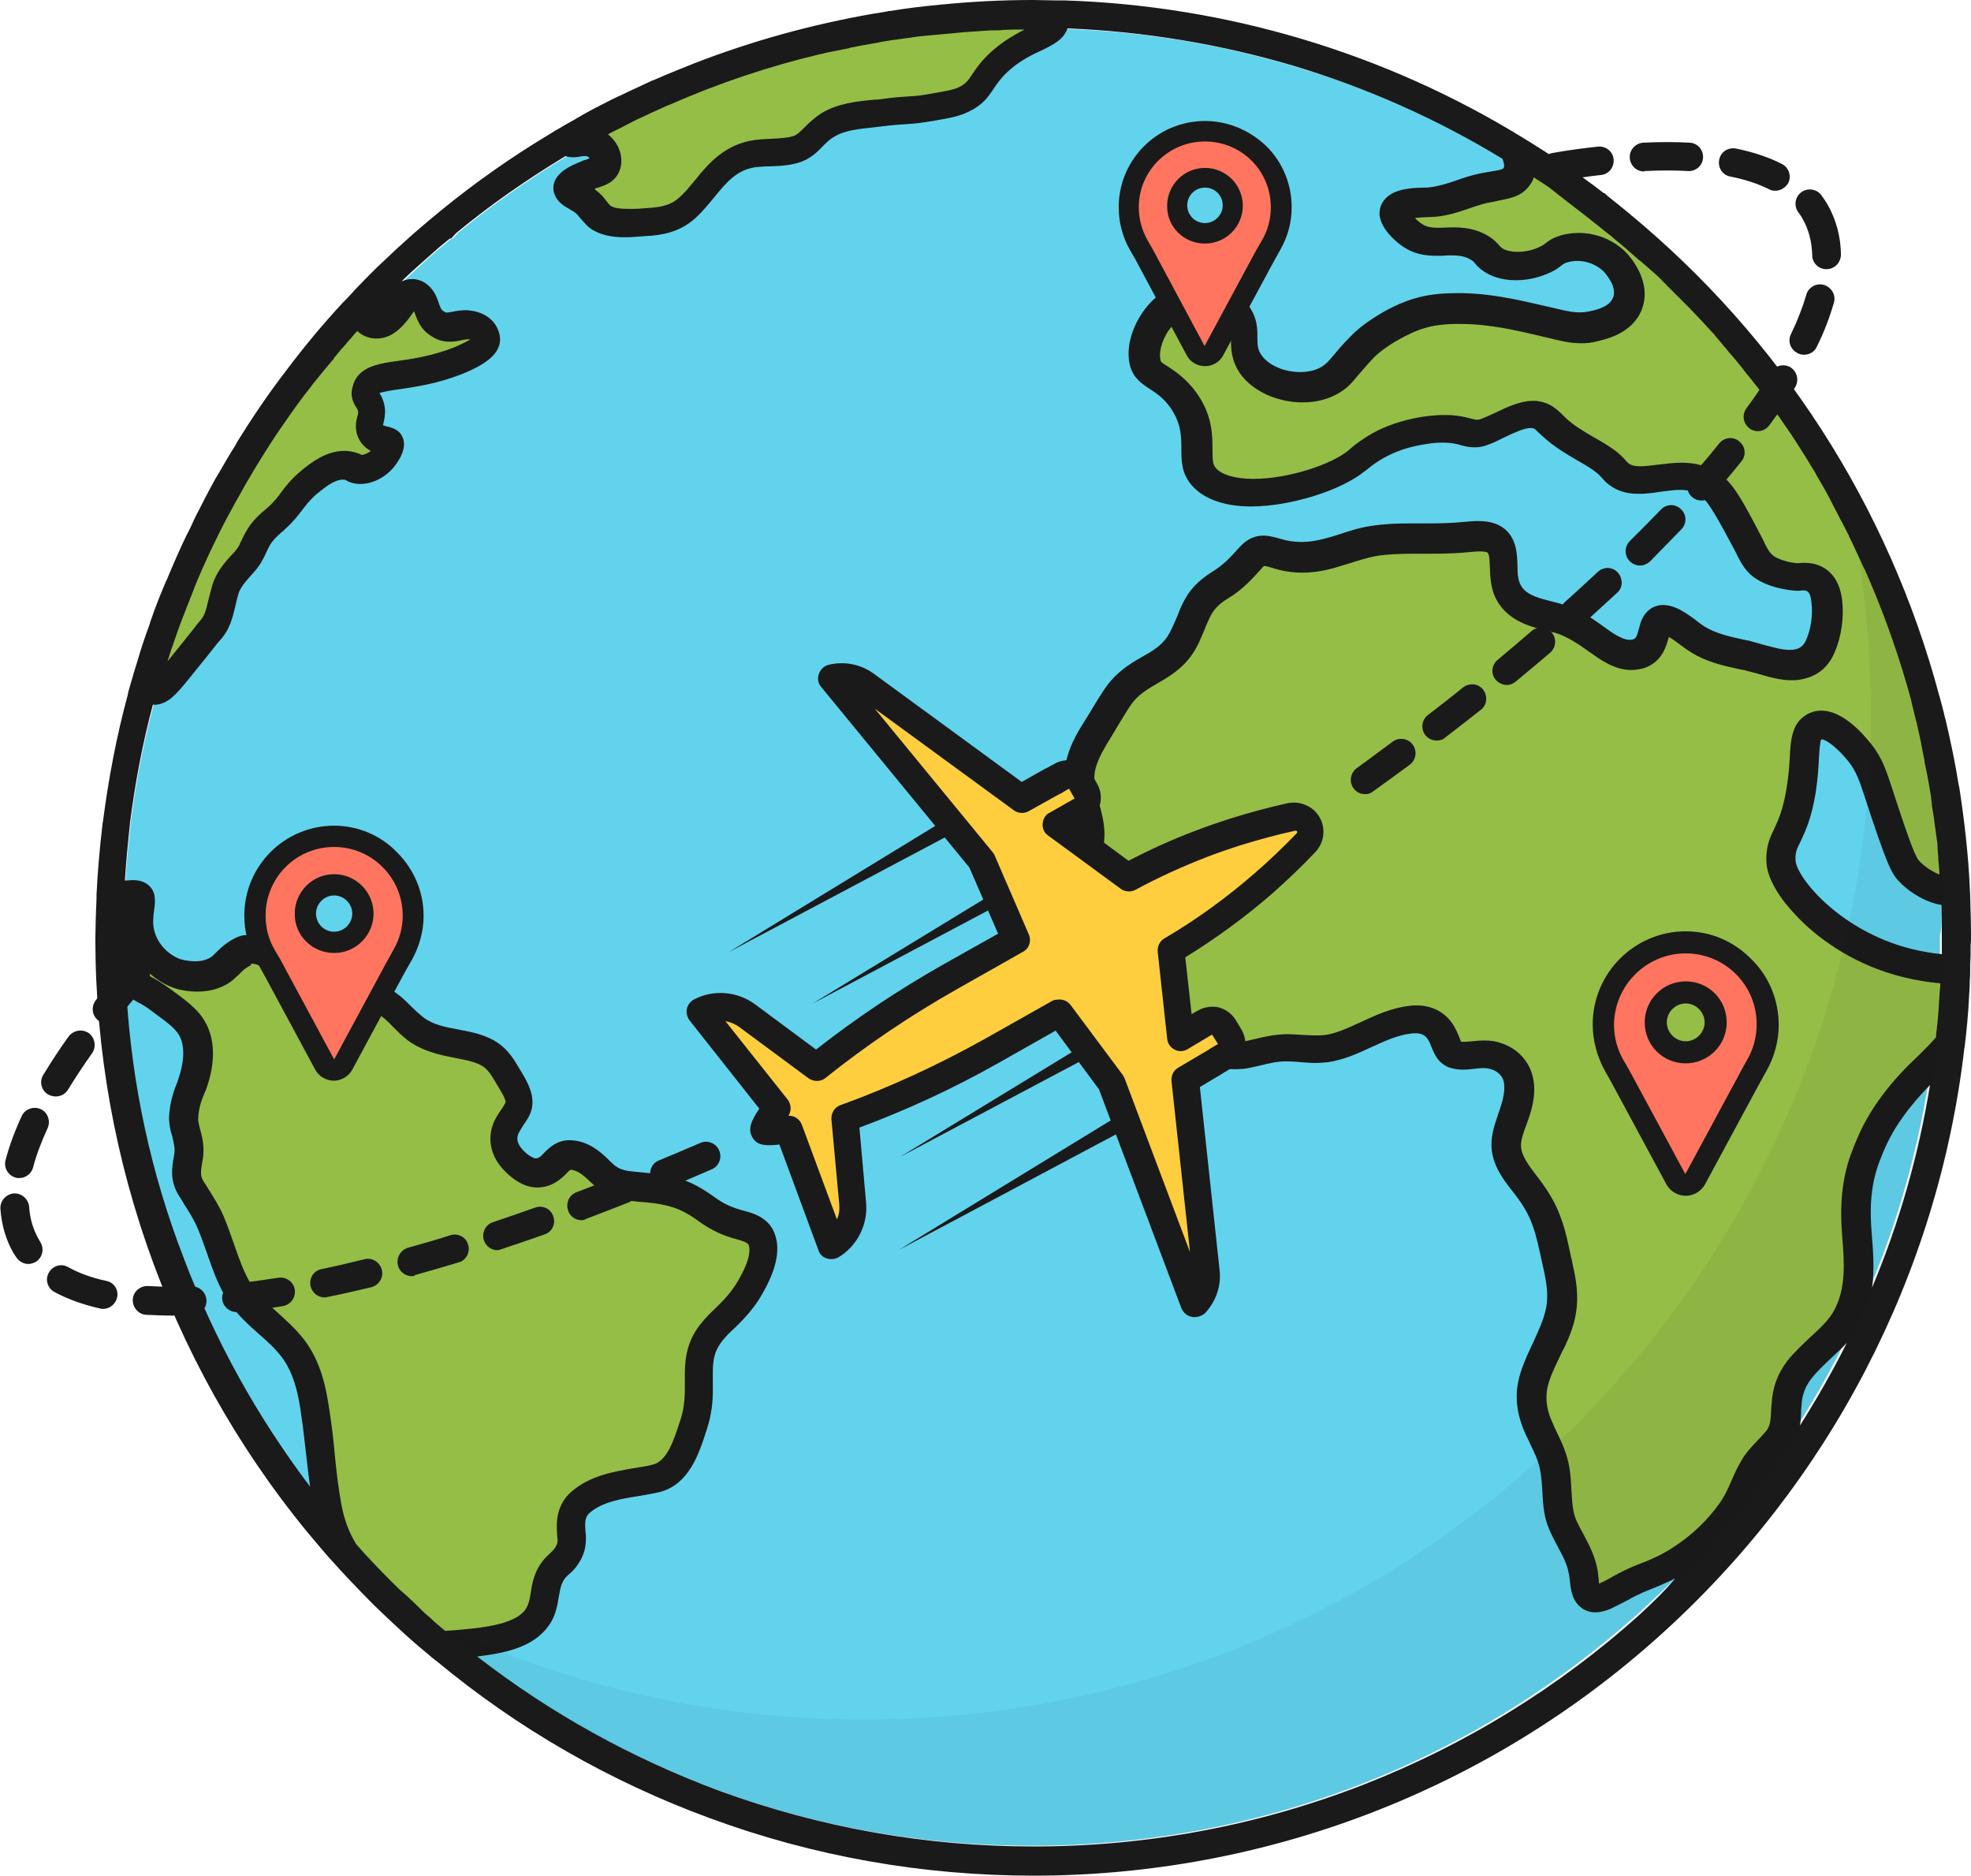 <?xml version="1.0" encoding="UTF-8"?>
<!DOCTYPE svg PUBLIC '-//W3C//DTD SVG 1.0//EN'
          'http://www.w3.org/TR/2001/REC-SVG-20010904/DTD/svg10.dtd'>
<svg height="475.9" preserveAspectRatio="xMidYMid meet" version="1.0" viewBox="133.7 158.1 500.2 475.9" width="500.2" xmlns="http://www.w3.org/2000/svg" xmlns:xlink="http://www.w3.org/1999/xlink" zoomAndPan="magnify"
><g
  ><g id="change1_1"
    ><path d="M626.4,387.7c0-0.6,0-1.3-0.1-1.9l0-0.1c0-0.7-0.1-1.3-0.1-2l0-0.2c-0.4-8.4-1.3-16.7-2.7-24.9l-0.1-0.4 c-0.9-5.5-2-11-3.3-16.4l-0.1-0.6c-0.4-1.6-0.8-3.2-1.2-4.6l-0.2-0.7c-6.2-23.1-15.9-45-28.9-65.1c-12.9-19.9-28.7-37.7-47-52.8 l-0.2-0.2c-1.7-1.4-3.4-2.8-5.1-4.1l-0.6-0.5c-3.3-2.6-6.7-5.1-10.2-7.4c-3.4-2.3-6.8-4.6-10.3-6.7c-16.9-10.3-35-18.5-53.9-24.1 c-19.5-5.8-39.7-9.1-60.2-9.6c-2-0.1-4.1-0.1-6.3-0.1c-11.9,0-23.8,0.9-35.4,2.7l-0.2,0c-19.9,3.1-39.3,8.8-57.7,16.9l-0.1,0 c-3.1,1.4-6.1,2.8-9,4.2c-2.9,1.5-5.8,3-8.6,4.5c-0.1,0.1-0.2,0.1-0.3,0.2c-1.6,0.9-3.2,1.8-4.7,2.6c-0.9,0.5-1.8,1-2.6,1.5 c-9.5,5.7-18.8,12.2-27.4,19.3l-1.3,1.4h-0.3c-1.2,1-2.3,1.9-3.5,2.9c-1.2,1-2.4,2.1-3.5,3.1c-2.3,2.1-4.6,4.2-6.8,6.4 c-2.1,2.1-4.2,4.2-6.2,6.3l-0.1,0.1c-5.7,6.1-11.2,12.5-16.2,19.1c-4.2,5.6-8.3,11.4-12,17.3c-1.8,2.9-3.7,6-5.4,9 c-0.4,0.7-0.8,1.5-1.3,2.3c-1.5,2.7-3,5.5-4.3,8.3c-0.6,1.1-1.1,2.3-1.7,3.5c-1.6,3.4-3.2,6.9-4.7,10.5l-0.3,0.7l-1.4-0.5l0,0 l1.4,0.5c-1.4,3.4-2.7,6.8-3.9,10.2l0,0.1c-1.8,5.1-3.5,10.3-4.9,15.5l-0.1,0.3c-0.2,0.6-0.3,1.3-0.5,1.9c-2.7,10-4.7,20.2-6,30.5 c-0.1,0.4-0.1,0.7-0.1,1.1c-0.7,6-1.2,12.1-1.5,18.1c-0.1,1.6-0.1,3.3-0.2,5.2c0,1.6-0.1,3.2-0.1,4.8c0,28,5,55.4,14.8,81.4 c9.5,25.1,23.2,48.2,40.7,68.7c1,1.1,2,2.3,2.9,3.3c3.6,4,7.4,8,11.2,11.8c2,1.9,4.1,3.9,6.2,5.9l0.1,0.1c2.2,2,4.6,4.1,6.9,6 l0.4,0.3c20.3,16.8,43,30,67.6,39c25.5,9.4,52.3,14.1,79.7,14.1c28.9,0,57.1-5.3,83.8-15.7c12.9-5,25.4-11.3,37.1-18.5 c11.6-7.2,22.7-15.5,33-24.7c15.8-14.2,29.4-30.3,40.6-47.9c4.3-6.8,8.3-13.8,11.9-21.1c2.3-4.6,4.4-9.2,6.4-13.9v0 c6.9-16.4,11.8-33.6,14.7-51.4c0.6-3.6,1.1-7.2,1.5-10.8c0.5-4,0.8-8,1.1-12l0-0.1c0.1-1.4,0.2-2.7,0.2-4l0-0.1 c0.1-1.4,0.1-2.7,0.1-4.1c0-0.8,0-1.5,0.1-2.3c0-0.8,0-1.6,0-2.4c0-0.6,0-1.2,0-1.9C626.6,393.2,626.5,390.5,626.4,387.7z" fill="#62D3ED"
    /></g
    ><g
    ><g id="change2_1"
      ><path d="M245.5,575.5c-2.2-1.9-4.5-3.8-6.6-5.8c-2.1-2.1-4.4-4.2-6.4-6c-3.9-3.8-7.7-7.8-11.3-11.8 c-2.2-3.4-3.7-7.3-4.5-11.9c-0.8-4.4-1.3-9-1.8-13.4c-0.3-3.2-0.7-6.5-1.2-9.8c-0.9-5.9-2-12-5.9-16.9c-1.9-2.4-4.1-4.4-6.3-6.4 c-2.5-2.2-4.9-4.3-6.7-7c-2.4-3.5-3.8-7.5-5.2-11.8c-0.8-2.2-1.5-4.5-2.5-6.7c-1-2.4-2.4-4.5-3.7-6.5c-0.4-0.6-0.7-1.2-1.1-1.8 c-1.6-2.6-1.6-4.5-0.9-8.1c0.5-2.4,0-4.4-0.5-6.3c-0.2-0.9-0.5-1.8-0.6-2.8c-0.1-0.4-0.1-0.7-0.1-1c0.2-3.6,1.2-6.1,1.9-8 l0.1-0.4c0.9-2.3,2.7-8.1,0.7-13c-1.3-3.2-3.7-5-8.1-8.2c-2-1.5-3.4-2.2-4.4-2.8c-1.3-0.7-2-1.1-2.9-2.3c-1.7-2-2.3-4.1-3.4-7.9 c-0.9-3.1-1.2-5.5-1.6-8.3c-0.1-0.5-0.1-1-0.2-1.5c-0.2-1-0.3-2.2-0.5-3.4c0-0.6,0.1-1.2,0.1-1.8c0.2,0.2,0.4,0.4,0.6,0.5 c0.9,0.7,2,0.8,2.6,0.8c0.5,0,1,0,1.4-0.1c0.4,0,0.8-0.1,1.1-0.1l0,0c0.7,0,1.3,0.2,1.6,0.4c0.4,0.4,0.3,1.4,0.1,3.1 c-0.2,1.7-0.5,3.8,0,6.1c1,4.6,4.8,8.8,9.3,10.2c1.4,0.5,3.1,0.7,4.7,0.7c2,0,4.8-0.4,6.9-2.3c0.3-0.3,0.7-0.6,1-1 c1.1-1.1,2.3-2.3,4.2-3.2c0.2-0.1,0.5-0.2,0.8-0.2c0.4-0.1,0.7-0.1,1-0.1c1.3,0,2.5,0.4,4.1,1c2.2,0.7,3.1,1.5,4,2.2 c1,0.7,2,1.5,4,2c1.5,0.4,3.3,0.6,5.3,0.6c1.8,0,3.4-0.2,4.4-0.3c0.5-0.1,0.9-0.1,1.3-0.1c1.8,0,3.2,0.7,4.6,2.2 c2.3,2.5,4.3,4.4,7,6.2c1.3,0.9,2.5,2,3.7,3.2c1,1,2.1,2.1,3.3,3.1c3.2,2.4,6.9,3.1,10.5,3.8c2.8,0.5,5.5,1,7.8,2.3 c1.8,1,3.3,2.6,4.7,5.1c0.3,0.4,0.5,0.9,0.8,1.4c1.3,2.1,2.7,4.4,2.5,6.5c-0.1,1.2-0.8,2.2-1.6,3.4c-0.6,0.9-1.3,1.9-1.8,3.1 c-0.8,2.2-0.9,5.6,3.4,9.1c1.6,1.3,3.1,1.9,4.5,1.9c1.6,0,3.1-0.8,4.6-2.4c1.5-1.6,2.5-2.2,3.9-2.2c0.5,0,1,0.1,1.5,0.2 c2.5,0.6,4.3,2.3,6.5,4.5c2.9,2.9,5.7,3.1,9.3,3.4c3.1,0.3,6.2,0.6,9.1,1.4c3.1,0.9,5.7,2.4,8.6,4.5c2.5,1.8,4.9,2.8,8.2,3.7 c2.7,0.7,4.6,1.6,5.3,3.7c1,3,0,7.1-3.3,12.5c-1.5,2.4-3.4,4.7-5.9,7.2c-2.4,2.3-5.2,4.9-6.2,8.7c-0.7,2.6-0.7,5.2-0.7,7.8 c0,0.4,0,0.7,0,1.1c0,3.7-0.4,6.7-1.4,9.7l-0.1,0.3c-1.8,5.5-3.8,11.8-9.4,13.2c-1.6,0.4-3.2,0.7-5,1c-5,0.8-10.1,1.7-14.1,5.1 c-2.8,2.4-2.6,5.5-2.4,8.2c0,0.4,0,0.7,0.1,1.1c0,0.8,0,1.5-0.2,2.2c-0.7,2.3-2.3,3.7-3,4.3l-0.1,0.1c-2.6,2.3-3.1,5-3.5,7.7 c-0.4,2.2-0.7,4.3-2.4,6.3C265.5,573.9,256.7,574.6,245.5,575.5z" fill="#95BE46"
      /></g
      ><g id="change2_3"
      ><path d="M173.1,333.2c-0.8,0-1.7-0.3-2.7-0.8c1.4-5.1,3-10.2,4.8-15.1c0,0,0-0.1,0-0.1c1.6-4.7,3-8.1,3.8-9.9 c0,0,0.2-0.4,0.2-0.4l0.1-0.2c0.1-0.2,0.2-0.4,0.2-0.6c1.5-3.6,3.1-7.2,4.7-10.6c0.6-1.2,1.1-2.4,1.7-3.5 c1.4-2.9,2.9-5.7,4.4-8.5c0.5-0.8,0.9-1.6,1.3-2.3c1.7-3.1,3.6-6.2,5.5-9.2c3.8-6,7.8-11.9,12.1-17.6c4.8-6.3,10-12.5,15.4-18.3 c0.1,0.2,0.2,0.5,0.3,0.8c0.3,0.9,0.8,2,1.9,2.8c0.7,0.4,1.4,0.7,2.1,0.7c2.7,0,4.7-2.8,6.1-4.9c0.3-0.4,0.6-0.8,0.8-1.1 c0.9-1.1,1.9-1.6,2.9-1.6c1.3,0,2.4,1.1,3,2.8c1.1,3.4,1.8,4.1,3.3,4.9c0.8,0.4,1.5,0.6,2.4,0.6c0.8,0,1.5-0.2,2.2-0.3 c0.7-0.2,1.5-0.3,2.3-0.3c0.1,0,0.1,0,0.2,0c1.9,0.1,3.4,0.7,4.2,1.7c0.3,0.4,0.8,1.3,0.8,2.1c0,0.8-0.9,2.8-7.6,5.4 c-5.8,2.3-11.1,3.1-15.1,3.6c-4.6,0.7-7.7,1.1-8.2,3.6c-0.3,1.2,0.3,2,0.7,2.7c0.4,0.6,0.8,1.3,0.9,2.6c0.1,1-0.1,1.7-0.3,2.4 c-0.2,0.9-0.5,2,0.2,3.2c0.8,1.5,2.3,1.8,3.4,2.1c0.7,0.2,1.2,0.3,1.3,0.5c0.1,0.2,0.3,1-1.1,3.1c-1.4,2.1-3.9,3.6-6.2,3.6 c0,0,0,0,0,0c-0.4,0-0.8-0.1-1.2-0.2c-0.3-0.1-0.3-0.1-0.4-0.2c-0.3-0.2-0.6-0.4-1.2-0.5c-0.5-0.1-1-0.2-1.6-0.2 c-3.5,0-6.6,2.6-8.5,4.1c-0.7,0.6-1.8,1.6-3,2.9c-0.7,0.8-1.2,1.5-1.7,2.1c-0.9,1.3-1.8,2.5-3.9,4.3c-0.2,0.2-0.5,0.4-0.7,0.6 c-1.1,1-2.2,2-3.1,3.2c-0.7,1-1.2,2-1.7,3.1c-0.3,0.6-0.6,1.2-0.9,1.7c-0.7,1.2-1.6,2.2-2.6,3.4c-1.5,1.7-3.1,3.5-3.9,5.9 c-0.4,1.2-0.7,2.4-0.9,3.5c-0.6,2.6-1.1,4.9-3.1,7.1c-0.2,0.2-0.6,0.7-1.4,1.8c-1.3,1.6-3.4,4.3-6.6,8.2c-2.8,3.4-4,4.9-5.6,5 C173.4,333.2,173.3,333.2,173.1,333.2z" fill="#95BE46"
      /></g
      ><g id="change2_2"
      ><path d="M292.7,214.8c-2.7,0-4.6-0.4-6.1-1.2c-0.9-0.5-1.5-1.3-2.2-2.2c-0.6-0.7-1.2-1.5-2-2.1 c-0.6-0.5-1.2-0.8-1.8-1.2c-1-0.6-1.9-1.1-2.2-1.8c-0.1-0.3-0.1-0.5,0-0.7c0.3-0.6,1.3-1.7,4.6-2.9c0.5-0.2,1.1-0.4,1.5-0.5 c1.3-0.4,2.6-0.8,3.1-2.2c0.6-1.7-0.4-4-2.3-5.1c-0.7-0.4-1.5-0.6-2.4-0.6c-0.6,0-1.2,0.1-1.8,0.2c-0.5,0.1-1,0.2-1.4,0.2 c-0.5,0-0.9-0.1-1.3-0.3c-0.1,0-0.3-0.2-0.4-0.3c0.1-0.1,0.2-0.3,0.5-0.6c1.5-0.9,3.1-1.8,4.7-2.7l0,0c0,0,0,0,0,0 c2.9-1.6,5.8-3.1,8.8-4.6c2.9-1.5,6-2.9,9.1-4.3c0,0,0,0,0,0c18.8-8.3,38.6-14.1,58.9-17.3c0,0,0,0,0,0c11.8-1.8,23.9-2.7,36-2.7 c1.9,0,3.7,0,5.5,0.1c0.3,0.7,0.4,1.5,0.2,2.1c-0.3,1.7-1.8,2.5-4.9,4c-2.5,1.2-5.5,2.7-8.6,5.4c-2.6,2.2-3.9,4.1-4.9,5.7 c-1.2,1.8-2.1,3.2-4.7,4.4c-1.9,0.9-4,1.3-8.2,2.1c-2.9,0.5-4.5,0.6-6.5,0.8c-1.5,0.1-3.2,0.2-5.7,0.5c-0.8,0.1-1.6,0.2-2.4,0.3 c-3.9,0.4-8.3,0.8-11.7,2.9c-1.4,0.9-2.5,1.9-3.5,3c-1.3,1.3-2.6,2.5-4.3,3.1c-2.1,0.7-4.3,0.8-6.6,0.9c-1.3,0-2.6,0.1-3.9,0.3 c-6.3,0.8-9.7,4.9-13,8.9c-1.4,1.7-2.9,3.5-4.5,5c-2.6,2.3-5.6,3.3-10.4,3.6c-0.4,0-0.9,0.1-1.4,0.1 C295.1,214.7,293.9,214.8,292.7,214.8z" fill="#95BE46"
      /></g
      ><g
      ><g id="change2_4"
        ><path d="M538.8,564c-0.7,0-1.6-0.2-2.2-1.7c-0.4-0.9-0.5-1.9-0.6-3c-0.1-0.6-0.1-1.1-0.2-1.7 c-0.4-2.1-1.1-4.2-2.3-6.6c-0.3-0.6-0.6-1.2-1-1.8c-1.3-2.3-2.4-4.5-2.9-7c-0.3-1.8-0.5-3.7-0.6-5.6c-0.1-1.7-0.2-3.5-0.5-5.3 c-0.5-3.1-1.8-5.8-3.1-8.5c-0.3-0.6-0.6-1.2-0.9-1.8c-1.8-3.8-2.4-7.4-1.7-10.8c0.6-3.2,2-6.1,3.5-9.2c1.5-3.1,3.1-6.4,3.8-10 c0.7-3.9,0-7.7-0.7-11.2c-0.1-0.6-0.3-1.2-0.4-1.8c-0.7-3.2-1.4-6.6-2.5-9.8c-1.2-3.5-3.2-6.3-5.6-9.6c-2.5-3.2-4.4-5.9-4.5-9.2 c-0.1-2.4,0.7-4.7,1.6-7.1c1-2.9,2.1-5.9,1.6-9.2c-0.5-3.3-2.9-6-6.4-6.8c-0.8-0.2-1.6-0.3-2.5-0.3c-0.9,0-1.8,0.1-2.7,0.2 c-0.8,0.1-1.6,0.2-2.4,0.2c-0.9,0-1.6-0.1-2.2-0.3c-1.3-0.5-1.8-1.5-2.5-3.2c-0.2-0.5-0.4-0.9-0.6-1.4c-1.3-2.9-3.6-4.3-6.8-4.3 c-0.4,0-0.9,0-1.3,0.1c-4.1,0.4-7.9,2.2-11.5,3.8c-3.3,1.5-6.5,3-9.9,3.5c-0.8,0.1-1.7,0.2-2.7,0.2c-1.2,0-2.3-0.1-3.5-0.2 c-1.2-0.1-2.5-0.2-3.7-0.2c-0.2,0-0.3,0-0.5,0c-2.5,0-4.8,0.6-7,1.1c-1.4,0.3-2.7,0.6-4.1,0.8c-0.5,0.1-1,0.1-1.6,0.1 c-4.8,0-8.5-3.1-12.6-6.4c-0.9-0.8-1.9-1.6-2.8-2.3c-4.1-3.1-7.3-7-10.7-11.1c-1.7-2.1-3.5-4.2-5.4-6.2l-0.6-0.6 c-4.4-4.7-9.9-10.5-9.1-16.9c0.2-1.8,1-3.5,1.8-5.2c0.5-1.2,1.1-2.4,1.5-3.8c1.3-4.3,0.2-8.3-0.9-12.1l-0.1-0.5 c-1.1-3.8-1.2-6.7-0.4-9.5c0.9-3.2,2.8-6.2,4.4-8.8c0.6-1,1.2-2,1.8-2.9c1.1-1.8,2.2-3.7,3.4-5.4c1.9-2.7,4.4-4.4,7.5-6.2 c2.8-1.6,5.8-3.3,7.9-6.4c1.2-1.8,2.1-3.8,2.9-5.8c0.5-1.1,0.9-2.2,1.4-3.3c1.3-2.7,3.2-4.6,6.1-6.4c3.2-2,5.3-4.2,7.7-6.9 c1.4-1.6,2.4-1.8,3.4-1.8c1,0,2.2,0.3,3.2,0.7c2.1,0.7,4.2,1,6.5,1c2.3,0,4.6-0.3,7.2-1.1c1.3-0.4,2.6-0.8,3.8-1.2 c2.4-0.8,4.6-1.5,7-1.9c3.3-0.6,6.8-0.6,9.7-0.6c0.7,0,1.5,0,2.2,0c0.7,0,1.4,0,2.1,0c3.9,0,7-0.1,9.9-0.4l0.1,0 c1-0.1,2-0.2,3.1-0.2c2.3,0,3.8,0.5,4.7,1.5c1.4,1.5,1.5,3.7,1.6,6.1c0.1,2.4,0.2,5.2,1.8,7.5c2.3,3.2,6.3,4.2,9.7,5.1 c1.2,0.3,2.3,0.6,3.3,0.9c3,1,5.7,2.8,8,4.5c0.3,0.2,0.7,0.5,1.1,0.8c2.3,1.7,5.2,3.8,8.4,3.8c0.7,0,1.4-0.1,2.1-0.3 c2.7-0.9,3.3-3.4,3.8-5.2c0.1-0.6,0.3-1.1,0.5-1.6c0.6-1.6,1.5-1.7,2.1-1.7c0.5,0,1.2,0.2,1.9,0.5c1.4,0.6,2.7,1.6,4.1,2.6 c1.2,0.9,2.5,1.8,3.9,2.6c3.3,1.7,6.8,2.4,10.2,3.1l0.6,0.1c1,0.2,2.1,0.5,3.3,0.9c2.5,0.7,5.4,1.6,8.1,1.6 c3.6,0,6.2-1.6,7.5-4.8c1.4-3.4,2-7.6,1.6-11.4c-0.2-1.5-0.7-6.3-6-6.3c-0.4,0-0.9,0-1.4,0.1c-1,0-5.2-0.4-8.1-2.3 c-1.9-1.2-2.8-3-3.8-4.8l-0.1-0.3c-5-9.5-7.5-14.3-10.7-16.3c-2-1.3-4.3-1.9-7.1-1.9c-1.8,0-3.7,0.2-5.5,0.5 c-1.7,0.2-3.4,0.5-4.9,0.5c-2.6,0-4.4-0.6-5.8-2c-0.2-0.2-0.4-0.4-0.6-0.7c-0.4-0.5-1-1.2-2.1-2c-1.7-1.3-3.5-2.3-5.3-3.3 c-1.4-0.8-2.9-1.6-4.2-2.6c-2.5-1.7-3.8-3-4.7-3.9c-1.2-1.1-2-1.9-3.8-2.2c-0.3,0-0.6-0.1-0.9-0.1c-2.4,0-5.6,1.5-8.4,2.9 c-1.2,0.6-2.3,1.1-3.2,1.5c-1,0.4-1.8,0.5-2.5,0.5c-0.8,0-1.5-0.2-2.5-0.4c-1.4-0.3-3.1-0.8-5.8-0.8c-1.3,0-2.6,0.1-4.1,0.3 c-4.1,0.5-8,1.7-11.3,3.3c-3.3,1.7-5.6,3.6-6.4,4.3l-0.2,0.1c-4.7,4-16.5,8.2-26.6,8.2c-4,0-9.4-0.7-12.3-4 c-1.8-2.1-1.8-4.3-1.8-7.1c0-3.4,0-7.6-3.5-12.4c-2.2-3.1-4.4-4.5-6.2-5.7c-1.8-1.2-2.9-1.9-3.4-3.7c-0.8-2.9,0.2-7.1,2.7-10.6 c2.6-3.8,6.3-6.1,10.1-6.4c0.3,0,0.6,0,0.9,0c4,0,8.1,2,10.2,5c1.4,2,1.4,3.7,1.4,5.7c0,2,0,4.3,1.7,6.7 c2.5,3.5,7.5,5.7,12.8,5.7c2.9,0,5.5-0.7,7.5-1.9c1.6-1,2.4-1.9,3.7-3.4c0.9-1.1,2.1-2.5,4.2-4.7c1.3-1.4,3-2.7,5.1-4 c3.5-2.2,6.9-3.9,9.7-4.6c1.5-0.4,4-1,8.2-1.1c0.6,0,1.2,0,1.8,0c7.7,0,14.7,1.7,21,3.1c0.8,0.2,1.5,0.4,2.2,0.5 c3,0.7,5.2,1.3,7.5,1.3c1.1,0,2.2-0.1,3.3-0.4c2-0.4,7.1-1.6,8.8-5.9c1.9-5.1-2.7-10-3.3-10.5c-2.3-2.4-5.7-3.7-9.2-3.7 c-1.5,0-2.9,0.2-4.2,0.7c-1.2,0.4-1.7,0.9-2.2,1.3c-0.4,0.3-0.8,0.6-1.6,1.1c-2.2,1.1-4.9,1.8-7.5,1.8c-2.7,0-5-0.7-6.6-2 c-0.4-0.3-0.7-0.6-1-1c-0.5-0.6-1.1-1.2-2.3-1.9c-1.7-1-3.7-1.4-6.3-1.4c-0.3,0-0.6,0-0.8,0l-0.4,0c-0.9,0-1.7,0.1-2.5,0.1 c-2.8,0-4.9-0.3-7.2-2.1c-1.8-1.4-3.7-3.4-3.8-5c-0.1-0.5,0.1-0.9,0.4-1.3c1.3-1.5,4.6-1.6,7.1-1.7c0.7,0,1.5-0.1,2.1-0.1 c2.7-0.3,5.2-1.1,7.6-1.9c1.7-0.6,3.3-1.1,5-1.5c1.2-0.3,2.2-0.4,3.1-0.6c2.9-0.5,4.7-0.8,5.7-2.7c1.2-2,0.4-4.1-0.1-5.6 c-0.1-0.3-0.2-0.7-0.3-1c0,0,0,0,0,0c3.4,2.1,6.9,4.4,10.2,6.7c3.5,2.4,7,5,10.4,7.6c0,0,0,0,0,0c2,1.5,3.9,3.1,5.8,4.6 c0,0,0,0,0,0c18.7,15.4,34.8,33.5,47.9,53.8c13.3,20.6,23.3,43.1,29.5,66.7c0,0,0,0,0,0c0.4,1.7,0.9,3.5,1.3,5.3c0,0,0,0,0,0.1 c1.3,5.6,2.5,11.3,3.4,17c0,0,0,0,0,0c1.3,8.2,2.2,16.7,2.7,25.1c-0.1,0.2-0.2,0.4-0.4,0.5c-0.4,0.3-0.9,0.4-1.6,0.4 c-2.7,0-6.8-2.1-9.5-4.8c-1.4-1.4-2.4-2.9-7.9-19.9l-0.1-0.3c-1.3-4.1-2.2-6.8-4.7-10c-0.9-1.2-5.6-7-9.7-7 c-0.5,0-1,0.1-1.5,0.3c-2.5,1-2.6,3.8-2.9,8.1c-0.1,2.2-0.3,4.9-0.8,8.1c-1,6.2-2.3,9-3.4,11.3c-1,2.2-1.9,3.9-1.6,7 c0.3,3.7,4.4,9.4,10.1,14.3c5.2,4.4,14,10.1,26.3,12.1c2.6,0.4,5.2,0.7,7.9,0.7c0,0.9-0.1,1.8-0.1,2.6c0,0,0,0,0,0 c-0.1,1.3-0.1,2.7-0.2,4.1c0,0,0,0,0,0c-0.2,3.9-0.6,7.9-1,11.8c-1.4,1.9-3.3,3.7-5.2,5.6c-0.8,0.8-1.6,1.6-2.4,2.4 c-2.2,2.2-8.9,9-12.6,17.7c-1.9,4.5-4.6,10.8-3.5,22.9c0.7,7.9,1,14.4-2.2,20.6c-1.6,3.2-4.2,5.5-6.8,8 c-1.9,1.8-3.9,3.6-5.5,5.8c-2,2.6-3,5.4-3.2,8.7c0,0.3,0,0.7,0,1c-0.1,3.1-0.2,5.6-2.1,8c-0.7,0.9-1.5,1.7-2.3,2.5 c-1.3,1.4-2.7,2.9-3.8,4.7c-0.9,1.5-1.6,3.1-2.2,4.6c-0.9,2-1.7,3.9-2.9,5.6c-3.6,5.3-8.7,10.1-14.4,13.6 c-2.9,1.7-5.9,3-8.8,4.1c-2,0.8-3.8,1.8-5.6,2.7c-1.4,0.8-2.7,1.5-4.1,2.1C540.2,563.8,539.5,564,538.8,564z" fill="#95BE46"
        /></g
      ></g
    ></g
    ><g id="change3_1"
    ><path d="M633.9,396c0-3.4-0.1-6.9-0.2-10.4v0c0-0.7-0.1-1.4-0.1-2.1c0-0.1,0-0.1,0-0.2c-0.4-8.6-1.4-17.2-2.7-25.6 l-0.1-0.3c-0.9-5.7-2.1-11.4-3.4-16.9l-0.1-0.3c-0.4-1.8-0.9-3.5-1.3-5.1l-0.1-0.3c-6.4-24-16.5-46.9-30-67.8 c-13.3-20.6-29.7-39-48.7-54.7l-0.1-0.1c-1.9-1.5-3.8-3.1-5.7-4.6l-0.5-0.5h-0.2c-3.2-2.5-6.6-4.9-9.9-7.2 c-3.5-2.4-7.1-4.7-10.7-6.9c-35-21.5-75.2-33.5-116.4-34.8l0,0l-1.3,0c-0.4,0-0.7,0-1.1,0c-1.7,0-3.6-0.1-5.4-0.1 c-7.9,0-15.8,0.4-23.7,1.2c-4.3,0.4-8.5,0.9-12.7,1.6l-0.2,0h-0.2l-0.2,0.1c-1.2,0.2-2.5,0.4-3.7,0.6 c-15.5,2.7-30.7,6.9-45.4,12.6c-3.5,1.4-7,2.8-10.4,4.3l-0.1,0c-1.5,0.7-3,1.4-4.5,2.1c-1.6,0.7-3.1,1.5-4.7,2.2 c-0.9,0.4-1.8,0.9-2.6,1.3c-2.2,1.1-4.3,2.2-6.4,3.4l-0.3,0.2l0,0c-0.4,0.2-0.8,0.4-1.2,0.7c-1.2,0.7-2.4,1.3-3.5,2 c-0.9,0.5-1.8,1-2.7,1.6c-9.7,5.8-19.1,12.4-27.9,19.6l-0.6,0.5c-1.7,1.4-3.4,2.8-5,4.2c-1.2,1-2.4,2.1-3.6,3.2 c-2.4,2.1-4.7,4.4-7.1,6.6c-1.8,1.8-3.6,3.6-5.3,5.4l0,0l-1,1.1c0,0,0,0-0.1,0.1l0,0l0,0c-0.7,0.8-1.4,1.5-2.2,2.3c0,0,0,0,0,0 c0,0,0,0,0,0c-5.1,5.5-9.9,11.3-14.4,17.3c-4.4,5.7-8.5,11.8-12.3,17.9c-0.1,0.2-0.2,0.4-0.3,0.6c-1.5,2.4-3,4.9-4.4,7.4 c-0.3,0.4-0.5,0.9-0.8,1.3c-0.4,0.8-0.9,1.6-1.3,2.4c-0.9,1.7-1.8,3.4-2.7,5.2c-0.6,1.1-1.2,2.3-1.7,3.4c-0.1,0.3-0.3,0.6-0.4,0.9 c-0.4,0.9-0.9,1.8-1.3,2.6c-1.7,3.5-3.3,7.2-4.8,10.8l-0.2,0.5c0,0,0,0.1-0.1,0.1l-0.2,0.5c-0.8,1.9-2.3,5.4-3.9,10.1l0,0.1 c-0.3,0.9-0.6,1.8-1,2.8c-0.7,2-1.4,4.1-2,6.2c-0.4,1.3-0.8,2.6-1.2,3.9c-0.3,1.2-0.7,2.3-1,3.5l-0.1,0.3 c-0.2,0.6-0.3,1.1-0.4,1.7c-2.8,10.3-4.8,20.9-6.2,31.5c0,0.2-0.1,0.5-0.1,0.7l0,0l-0.1,0.5c0,0,0,0,0,0c0,0.1,0,0.1,0,0.2 c-0.7,5.8-1.2,11.7-1.5,17.6c0,0.3,0,0.6,0,0.9c0,0,0,0,0,0l0,0.1l0,0c-0.1,1.6-0.1,3.3-0.2,5.2c0,1.7-0.1,3.3-0.1,5 c0,56.8,20.3,111.8,57.3,154.8c1,1.2,2,2.3,3,3.4c2.3,2.6,4.8,5.2,7.2,7.7c1.5,1.5,2.9,3,4.4,4.4l0.1,0.1c0,0,0,0,0,0 c2,1.9,4.1,3.9,6.3,5.9l0.1,0.1l0,0c2.3,2.1,4.8,4.2,7.2,6.2c0.1,0.1,0.2,0.1,0.3,0.2l0.1,0.1l0.1,0.1c0,0,0,0,0,0l0.3,0.2l0,0 c20.8,17.3,44.2,30.7,69.5,40c26.3,9.7,54,14.6,82.2,14.6c58.7,0,115.2-21.6,158.8-60.8c43.2-38.8,70.7-91.7,77.4-149l0,0l0.1-0.6 c0.5-4.1,0.9-8.3,1.1-12.4l0-0.1c0.1-1.4,0.2-2.8,0.2-4.1l0,0c0.1-1.4,0.1-2.8,0.1-4.2c0,0,0,0,0-0.1l0.1-2.2l0,0 c0-0.8,0-1.7,0-2.5C633.9,397.2,633.9,396.6,633.9,396z M622.8,399.7c-20.6-3.4-33-18.6-33.4-23.1c-0.2-2.1,0.3-3.1,1.3-5.1 c1.1-2.4,2.7-5.6,3.8-12.4c0.5-3.4,0.7-6.2,0.8-8.5c0.1-2,0.3-4.5,0.6-4.9c0,0,0,0,0.1,0c1.3,0,4.4,2.6,6.8,5.6 c2.1,2.7,2.8,5,4.1,8.9l0.1,0.3c5.6,17.1,6.7,19.3,8.8,21.4c3,3.1,7.2,5.3,10.6,5.8c0.1,2.7,0.1,5.5,0.1,8.2c0,0.6,0,1.2,0,1.9 c0,0.8,0,1.6,0,2.4C625.3,400.1,624,399.9,622.8,399.7z M536.9,213.5c0.8,0.6,1.6,1.3,2.4,1.9c0.2,0.1,0.3,0.3,0.5,0.4 c0.5,0.4,1.1,0.9,1.6,1.3c0.4,0.3,0.8,0.6,1.2,0.9l0.2,0.2c1,0.9,2.1,1.7,3.1,2.6c0.3,0.2,0.6,0.5,0.8,0.7c0.8,0.7,1.5,1.3,2.3,2 c0.3,0.3,0.6,0.6,1,0.8c0.8,0.7,1.6,1.4,2.4,2.1c0.2,0.2,0.4,0.4,0.7,0.6c1,0.9,2,1.8,2.9,2.8c0.2,0.2,0.5,0.4,0.7,0.7 c0.7,0.7,1.5,1.5,2.2,2.2c0.3,0.3,0.6,0.6,0.9,0.9c0.7,0.7,1.4,1.4,2.1,2.1c0.3,0.3,0.5,0.5,0.8,0.8c1.9,2,3.8,4,5.6,6 c0.2,0.2,0.4,0.4,0.6,0.7c0.7,0.8,1.4,1.6,2.1,2.5c0.2,0.3,0.5,0.5,0.7,0.8c0.7,0.9,1.4,1.7,2.2,2.6c0.2,0.2,0.3,0.4,0.5,0.6 c0.9,1.1,1.8,2.2,2.6,3.3c0.1,0.1,0.1,0.2,0.2,0.2c0.8,1,1.5,1.9,2.3,2.9c0.3,0.3,0.5,0.7,0.8,1c0.5,0.7,1.1,1.4,1.6,2.1 c0.4,0.5,0.7,1,1,1.4c0.5,0.7,1,1.3,1.4,2c0.3,0.5,0.7,1,1,1.4c0.5,0.7,1,1.5,1.5,2.2c0.3,0.4,0.6,0.8,0.9,1.3 c0.8,1.1,1.5,2.3,2.3,3.5c0.8,1.3,1.6,2.5,2.4,3.8c0.4,0.7,0.8,1.3,1.2,2c0.4,0.6,0.8,1.2,1.1,1.9c0.5,0.8,0.9,1.6,1.4,2.4 c0.3,0.5,0.6,1,0.8,1.4c0.5,0.9,1,1.8,1.5,2.8c0.2,0.4,0.4,0.8,0.6,1.2c0.5,1,1.1,2,1.6,3.1c0.2,0.3,0.3,0.6,0.5,0.9 c0.6,1.1,1.1,2.2,1.7,3.3c0.1,0.2,0.2,0.4,0.3,0.7c0.6,1.2,1.2,2.4,1.7,3.6c0.1,0.1,0.1,0.3,0.2,0.4c0.6,1.3,1.2,2.6,1.8,3.9 c0,0,0,0.1,0.1,0.1c4.2,9.5,7.8,19.3,10.7,29.3c0,0,0,0,0,0c0.4,1.3,0.7,2.6,1.1,3.9c0,0.2,0.1,0.3,0.1,0.5l0.1,0.5 c0.3,1.2,0.6,2.4,0.9,3.6c0,0.2,0.1,0.3,0.1,0.5c0.1,0.2,0.1,0.4,0.2,0.6l0.1,0.5c0.3,1.4,0.6,2.7,0.9,4.1 c0.1,0.4,0.2,0.8,0.2,1.1c0.2,1,0.4,2,0.6,3c0.1,0.4,0.2,0.8,0.2,1.3c0.2,1,0.4,2,0.6,2.9c0.1,0.3,0.1,0.6,0.2,1 c0.2,1.1,0.4,2.2,0.6,3.4c0.2,1,0.3,1.9,0.4,2.9c0,0.3,0.1,0.6,0.1,1c0.1,0.6,0.2,1.3,0.3,1.9c0.1,0.4,0.1,0.8,0.2,1.2 c0.1,0.6,0.1,1.1,0.2,1.7c0.1,0.4,0.1,0.9,0.2,1.3c0.1,0.5,0.1,1,0.2,1.5c0.1,0.5,0.1,1,0.2,1.4c0.1,0.5,0.1,1,0.1,1.5 c0,0.5,0.1,1,0.1,1.5c0.1,0.5,0.1,1.1,0.1,1.6c0.1,0.7,0.1,1.5,0.2,2.2c0,0.5,0.1,1.1,0.1,1.6c-1.5-0.6-3.4-1.7-5-3.3 c-0.9-0.9-1.9-2.8-7-18.5l-0.1-0.3c-1.4-4.2-2.4-7.5-5.3-11.1c-2-2.5-7.1-8.4-12.6-8.4c-1,0-2,0.2-2.9,0.6c-0.5,0.2-1,0.5-1.4,0.8 c-3.2,2.2-3.5,6.4-3.7,10.4c-0.1,2.1-0.3,4.7-0.8,7.8c-0.9,5.6-2.1,8.1-3.1,10.3c-1.1,2.2-2.3,4.8-2,8.9c0.2,2.8,1.8,6.1,4.4,9.6 c1.9,2.4,4.2,4.9,7,7.3c5.5,4.7,14.9,10.8,28.1,12.9c1.5,0.3,3.1,0.4,4.6,0.6c0,0.5,0,1-0.1,1.4c0,0,0,0.1,0,0.1 c0,0.5-0.1,1-0.1,1.5c-0.1,1.5-0.2,3-0.3,4.6c0,0.3-0.1,0.7-0.1,1c0,0.4-0.1,0.9-0.1,1.3c-0.1,0.6-0.1,1.2-0.2,1.8 c0,0.3-0.1,0.5-0.1,0.8c0,0.4-0.1,0.8-0.1,1.2c-1.2,1.4-2.7,2.9-4.2,4.4c-0.8,0.8-1.7,1.6-2.5,2.4c-2.3,2.3-9.4,9.5-13.3,18.9 c-2.1,4.9-4.9,11.6-3.8,24.7c0.6,7.2,0.9,13.2-1.9,18.6c-1.3,2.6-3.6,4.7-6.1,7c-2,1.9-4.1,3.8-6,6.2c-2.4,3.2-3.7,6.7-3.9,10.8 l-0.1,1c-0.1,3-0.2,4.5-1.3,5.9c-0.6,0.7-1.3,1.5-2.1,2.3c-1.4,1.5-3.1,3.2-4.3,5.4c-1,1.7-1.7,3.3-2.4,4.9 c-0.8,1.9-1.6,3.6-2.6,5.1c-3.3,4.9-8,9.3-13.3,12.5c-2.6,1.6-5.5,2.8-8.2,3.8c-2.2,0.9-4.2,1.9-6,2.9c-1.2,0.7-2.3,1.3-3.5,1.8 c0-0.3-0.1-0.7-0.1-1.1c-0.1-0.6-0.1-1.2-0.2-1.9c-0.4-2.5-1.3-5-2.7-7.7c-0.3-0.6-0.7-1.3-1-1.9c-1.2-2.2-2.2-4-2.5-5.9 c-0.3-1.6-0.4-3.3-0.5-5.1c-0.1-1.8-0.2-3.7-0.5-5.7c-0.6-3.7-2-6.6-3.4-9.5c-0.3-0.6-0.6-1.2-0.8-1.8c-1.5-3.1-1.9-5.9-1.5-8.6 c0.5-2.7,1.8-5.4,3.2-8.3c0.4-0.9,0.8-1.7,1.3-2.6c1.2-2.6,2.3-5.3,2.8-8.3c0.8-4.5,0.1-8.7-0.8-12.6c-0.1-0.6-0.2-1.2-0.4-1.8 c-0.7-3.4-1.4-6.9-2.7-10.3c-1.4-3.9-3.5-7.1-6.2-10.6c-2.1-2.7-3.6-4.9-3.8-7.1c-0.1-1.7,0.6-3.6,1.4-5.7c1.1-3,2.4-6.8,1.8-11 c-0.7-4.9-4.2-8.6-9.1-9.9c-1.1-0.3-2.2-0.4-3.4-0.4c-1.1,0-2.1,0.1-3.1,0.2c-1.1,0.1-2.2,0.2-2.8,0.1c-0.2-0.3-0.4-1-0.5-1.2 c-0.2-0.5-0.4-1-0.7-1.6c-1.9-4.1-5.5-6.4-10.1-6.4c-0.6,0-1.1,0-1.7,0.1c-4.7,0.5-8.7,2.4-12.6,4.2c-3.1,1.4-6,2.8-8.9,3.2 c-1.5,0.2-3.4,0.1-5.5,0c-1.4-0.1-3-0.2-4.5-0.2c-2.9,0.1-5.3,0.6-7.7,1.2c-1.3,0.3-2.6,0.6-3.8,0.8c-3.9,0.6-7.3-2.2-11.3-5.5 c-0.9-0.8-1.9-1.6-2.9-2.4c-3.8-2.9-6.8-6.6-10.1-10.5c-1.7-2.1-3.5-4.3-5.5-6.3l-0.6-0.6c-3.9-4.1-8.7-9.2-8.1-13.9 c0.1-1.2,0.8-2.6,1.5-4.1c0.6-1.3,1.2-2.7,1.7-4.2c1.7-5.4,0.3-10-0.9-14.2l-0.1-0.5c-0.9-3.1-1-5.4-0.4-7.5 c0.8-2.7,2.5-5.5,4-7.9c0.6-1,1.2-2,1.8-3c1.1-1.8,2.1-3.5,3.2-5.1c1.5-2.1,3.6-3.6,6.3-5.1c2.9-1.7,6.5-3.7,9.1-7.5 c1.5-2.1,2.3-4.3,3.2-6.4c0.4-1.1,0.9-2.1,1.3-3c1-2.1,2.4-3.5,4.7-4.9c3.6-2.2,5.9-4.7,8.5-7.6c0.3-0.4,0.5-0.5,0.6-0.6 c0,0,0,0,0,0c0.6,0,1.7,0.4,2.1,0.5c5,1.6,10,1.6,15.7,0c1.4-0.4,2.7-0.8,4-1.2c2.2-0.7,4.4-1.4,6.5-1.8c3-0.5,6.3-0.6,9.1-0.6 c0.8,0,1.5,0,2.2,0c0.8,0,1.5,0,2.1,0c4,0,7.2-0.1,10.2-0.4l0.1,0c0.9-0.1,1.9-0.2,2.7-0.2c1.6,0,2,0.3,2,0.3 c0.5,0.5,0.5,1.9,0.6,3.8c0.1,2.8,0.2,6.3,2.5,9.5c3.1,4.3,8.1,5.6,11.8,6.5c1.1,0.3,2.1,0.5,3,0.8c2.5,0.9,5,2.5,7.1,4 c0.3,0.2,0.6,0.5,1,0.7c2.5,1.8,6.2,4.5,10.5,4.5c1.1,0,2.2-0.2,3.3-0.5c4.6-1.6,5.6-5.7,6.2-7.8c0,0,0-0.1,0-0.1 c0.9,0.5,1.8,1.2,2.8,1.9c1.3,1,2.7,2,4.4,2.9c3.7,1.9,7.5,2.7,11.2,3.5l0.6,0.1c0.8,0.2,1.9,0.5,3.1,0.8c2.8,0.8,5.9,1.8,9.1,1.8 c1.1,0,2.2-0.1,3.2-0.4c3.5-0.8,6.2-3.1,7.7-6.7c1.7-3.9,2.4-8.9,1.9-13.2c-0.7-6-4.2-9.5-9.6-9.5c-0.5,0-1,0-1.5,0.1 c-0.1,0-0.2,0-0.4,0c-1.2-0.1-3.9-0.6-5.7-1.7c-1-0.7-1.6-1.6-2.5-3.4l-0.1-0.3c-5.4-10.4-7.9-15.2-11.9-17.7 c-1.3-0.8-2.7-1.4-4.2-1.8c-1.5-0.4-3.1-0.6-4.9-0.6c-2.1,0-4.1,0.3-6,0.5c-1.6,0.2-3.1,0.4-4.4,0.4c-1.9,0-2.7-0.4-3.3-1 c-0.1-0.1-0.1-0.2-0.3-0.3c-0.5-0.6-1.3-1.5-2.7-2.6c-1.9-1.4-3.8-2.5-5.6-3.5c-1.4-0.8-2.7-1.6-3.9-2.4c-2.3-1.5-3.3-2.6-4.2-3.5 c-1.3-1.2-2.8-2.7-5.8-3.2c-0.5-0.1-0.9-0.1-1.4-0.1c-3.3,0-6.7,1.6-10,3.2c-1.1,0.5-2.2,1-3,1.3c-0.8,0.3-1.1,0.3-1.2,0.3 c-0.4,0-0.9-0.1-1.6-0.3c-0.7-0.2-1.6-0.4-2.7-0.6c-1.1-0.2-2.4-0.3-4-0.3c-1.4,0-2.9,0.1-4.6,0.3c-4.5,0.6-8.9,1.9-12.5,3.7 c-3.7,1.9-6.2,4-7.1,4.8l-0.1,0.1c-4.1,3.5-15.1,7.3-24.2,7.3c-4.5,0-8-1-9.5-2.7c-0.8-0.9-0.9-1.8-0.9-4.7c0-3.7,0-8.8-4.1-14.5 c-2.6-3.6-5.4-5.4-7.2-6.6c-1.8-1.1-1.8-1.2-1.9-1.7c-0.4-1.5,0.1-4.6,2.1-7.5c2-2.8,4.7-4.6,7.4-4.8c0.2,0,0.4,0,0.6,0 c2.8,0,5.8,1.4,7.1,3.4c0.7,1.1,0.7,1.9,0.7,3.6c0,2.3,0,5.5,2.4,8.9c3.2,4.4,9.4,7.2,15.8,7.2c3.6,0,6.8-0.9,9.4-2.5 c2.1-1.3,3.2-2.6,4.5-4.2c0.9-1,2-2.4,4-4.5c1.1-1.2,2.6-2.3,4.4-3.5c3.2-2,6.3-3.5,8.8-4.2c1.3-0.4,3.6-0.9,7.3-1 c0.5,0,1.1,0,1.6,0c7.3,0,14.1,1.6,20.1,3c0.8,0.2,1.5,0.4,2.1,0.5c3.2,0.8,5.7,1.4,8.4,1.4c1.4,0,2.7-0.1,4.1-0.5 c2.2-0.5,9.1-2,11.4-8.2c2.7-7.2-3.4-13.7-4.1-14.4c-1.5-1.5-3.3-2.7-5.4-3.6c-2-0.8-4.2-1.3-6.5-1.3c-1.9,0-3.8,0.3-5.4,0.9 c-1.7,0.6-2.5,1.3-3.3,1.9c-0.3,0.2-0.5,0.4-1,0.6c-1.7,0.9-3.8,1.4-5.8,1.4c-1.8,0-3.4-0.4-4.2-1.1c-0.2-0.1-0.3-0.2-0.5-0.5 c-0.6-0.7-1.5-1.7-3.3-2.7c-2.5-1.4-5.4-2-9-1.9l-0.4,0c-0.9,0-1.7,0.1-2.4,0.1c-2.5,0-3.7-0.3-5-1.3c-0.5-0.4-1-0.8-1.3-1.2 c1.1-0.1,2.3-0.2,2.9-0.2c0.8,0,1.5-0.1,2.3-0.1c3.2-0.3,5.9-1.2,8.5-2.1c1.6-0.5,3.1-1.1,4.6-1.4c1.1-0.2,2.1-0.4,2.9-0.6 c3.1-0.6,6.3-1.1,8.3-4.5c0.3-0.4,0.5-0.9,0.6-1.4c0.4,0.2,0.7,0.5,1.1,0.7c0.2,0.1,0.3,0.2,0.5,0.3c0.8,0.5,1.6,1.1,2.4,1.6 C530.1,208.3,533.5,210.8,536.9,213.5z M602.4,498.8c-3.6,7.2-7.6,14.2-11.9,21c0.2-1.4,0.3-2.8,0.3-4.1l0.1-1 c0.1-2.6,0.9-4.7,2.4-6.7c1.5-1.9,3.3-3.6,5.1-5.3C599.8,501.4,601.2,500.1,602.4,498.8z M285.5,205.7c1.5-0.5,4.4-1.3,5.5-4.5 c1.1-3.1-0.2-6.8-3-9c0.2-0.1,0.3-0.2,0.5-0.3c0.6-0.3,1.3-0.7,2-1c0.2-0.1,0.4-0.2,0.6-0.3c0.9-0.5,1.8-0.9,2.7-1.4 c1.3-0.7,2.7-1.3,4-1.9c1.6-0.8,3.3-1.5,5-2.3l0,0c0.3-0.1,0.7-0.3,1-0.4c12.3-5.4,25.1-9.7,38.2-12.8c0,0,0,0,0.1,0 c1.1-0.3,2.1-0.5,3.2-0.7c0.2,0,0.3-0.1,0.5-0.1c1-0.2,2-0.4,3-0.6c0.2,0,0.5-0.1,0.7-0.2c1-0.2,2-0.4,3.1-0.6 c0.2,0,0.4-0.1,0.6-0.1c1.1-0.2,2.3-0.4,3.4-0.6c0.1,0,0.2,0,0.3-0.1c1.2-0.2,2.5-0.4,3.7-0.6l0.2,0c1.4-0.2,2.9-0.4,4.3-0.6 c0.2,0,0.5-0.1,0.7-0.1c1.2-0.2,2.4-0.3,3.6-0.4c0.4,0,0.7-0.1,1.1-0.1c1.1-0.1,2.2-0.2,3.2-0.3c0.4,0,0.8-0.1,1.2-0.1 c1-0.1,2-0.2,3.1-0.3c0.4,0,0.9-0.1,1.3-0.1c1-0.1,2-0.1,3-0.2c0.5,0,0.9-0.1,1.4-0.1c1-0.1,1.9-0.1,2.9-0.1c0.5,0,1,0,1.5-0.1 c1,0,1.9-0.1,2.9-0.1c0.5,0,1,0,1.5,0c0.4,0,0.8,0,1.2,0c-2.3,1.2-5,2.7-7.7,5c-3,2.5-4.5,4.8-5.6,6.4c-1.1,1.7-1.6,2.3-3.3,3.2 c-1.4,0.7-3.3,1-7.3,1.7c-2.7,0.5-4.1,0.6-6.1,0.7c-1.5,0.1-3.2,0.2-5.9,0.6c-0.7,0.1-1.5,0.2-2.3,0.2c-4.3,0.4-9.1,0.9-13.3,3.4 c-1.7,1.1-3.1,2.4-4.2,3.5c-1.1,1.1-2,2-2.9,2.3c-1.5,0.5-3.5,0.6-5.5,0.7c-1.4,0.1-2.7,0.1-4.2,0.3c-7.7,1-12,6.1-15.3,10.2 c-1.4,1.7-2.7,3.3-4.1,4.5c-1.9,1.7-4.2,2.4-8.1,2.6c-0.5,0-0.9,0.1-1.4,0.1c-1.1,0.1-2.3,0.1-3.4,0.1c-2,0-3.4-0.2-4.3-0.7 c-0.3-0.1-0.8-0.8-1.2-1.3c-0.6-0.8-1.4-1.8-2.5-2.6c-0.1-0.1-0.3-0.2-0.4-0.3C284.6,205.9,285,205.8,285.5,205.7z M224.2,261.6 c0.3,0.5,0.3,0.5,0.4,0.9c0,0.4,0,0.6-0.2,1.2c-0.3,1.2-0.9,3.4,0.5,6c0.8,1.4,1.9,2.3,2.9,2.8c-0.8,0.6-1.6,1-2.3,1 c0,0,0,0-0.1,0c-0.5-0.3-1.1-0.5-1.9-0.7c-0.8-0.2-1.6-0.3-2.4-0.3c-4.8,0-8.7,3.2-10.8,4.9c-1.2,1-2.4,2.1-3.4,3.3 c-0.8,0.9-1.4,1.7-1.9,2.4c-0.9,1.2-1.6,2.2-3.4,3.8c-0.2,0.2-0.4,0.4-0.7,0.6c-1.2,1-2.5,2.2-3.7,3.8c-0.9,1.3-1.6,2.6-2.1,3.7 c-0.3,0.5-0.5,1-0.7,1.5c-0.5,0.9-1.3,1.8-2.2,2.7c-1.6,1.8-3.6,4.1-4.6,7.3c-0.4,1.4-0.7,2.6-1,3.8c-0.6,2.5-0.9,4-2.2,5.4 c-0.3,0.3-0.6,0.7-1.6,2c-1.3,1.6-3.4,4.3-6.5,8.1c0,0-0.1,0.1-0.1,0.1c0.4-1.1,0.7-2.3,1.1-3.4c0-0.1,0-0.1,0.1-0.2 c0.4-1.3,0.9-2.6,1.3-3.8l0,0c0-0.1,0-0.1,0.1-0.2c0,0,0,0,0-0.1c1.1-3.1,3.6-9.3,4.1-10.6c0-0.1,0.1-0.2,0.1-0.3 c0-0.1,0.1-0.2,0.1-0.3c1.4-3.4,2.9-6.8,4.5-10.1c0.6-1.2,1.1-2.3,1.7-3.5c1.4-2.8,2.9-5.6,4.4-8.3c0.5-0.8,0.9-1.6,1.3-2.3 c0.7-1.3,1.4-2.5,2.2-3.8c1-1.8,2.1-3.5,3.2-5.3c1.1-1.8,2.3-3.6,3.4-5.3c2.4-3.5,4.8-7,7.4-10.4c0.4-0.5,0.8-1,1.2-1.5 c0.6-0.8,1.1-1.5,1.7-2.2c0.2-0.2,0.3-0.4,0.5-0.6c0.4-0.5,0.9-1.1,1.3-1.6c0.2-0.2,0.4-0.5,0.6-0.7c0.5-0.6,1-1.2,1.5-1.8 c0.2-0.2,0.4-0.4,0.5-0.7c0.5-0.6,1-1.2,1.4-1.7c0.2-0.3,0.5-0.6,0.8-0.9c0.4-0.4,0.7-0.8,1.1-1.3c0.3-0.3,0.5-0.6,0.8-0.9 c0.5-0.5,0.9-1.1,1.4-1.6c0.1-0.1,0.2-0.3,0.4-0.4c0.2,0.2,0.5,0.4,0.7,0.6c1.3,0.9,2.7,1.3,4.2,1.3c4.5,0,7.4-4,9.1-6.4 c0.1-0.2,0.2-0.3,0.4-0.5c1.2,3.6,2.4,5.2,4.9,6.6c1.3,0.8,2.7,1.1,4.2,1.1c1.2,0,2.2-0.2,3-0.4c0.6-0.1,1.1-0.2,1.6-0.2l0.1,0 c0.2,0,0.4,0,0.5,0c-0.8,0.5-2.2,1.2-4.3,2.1h0c-5.4,2.1-10.5,2.9-14.3,3.4c-2.3,0.3-4,0.6-5.6,1.1c-4,1.2-5.3,3.6-5.7,5.4 C222.4,258.8,223.6,260.7,224.2,261.6z M165.8,410.4c1,0.9,1.8,1.4,2.9,2c1,0.5,2.2,1.2,4,2.6c4.1,3,6,4.4,6.9,6.7 c1.5,3.9-0.2,8.9-0.7,10.3l-0.1,0.4c-0.8,2-2,5-2.2,9.1c0,0.5,0,1,0.1,1.7c0.1,1.1,0.4,2.2,0.7,3.2c0.4,1.7,0.8,3.2,0.5,4.7 c-0.7,3.7-1.1,6.8,1.4,10.7c0.4,0.6,0.8,1.2,1.1,1.8c1.3,2,2.5,3.9,3.4,6c0.9,2.1,1.6,4.2,2.4,6.4c1.5,4.3,3,8.7,5.7,12.7 c2.1,3,4.7,5.4,7.3,7.7c2.2,1.9,4.2,3.7,5.9,5.9c3.3,4.3,4.4,9.9,5.1,15.2c0.5,3.2,0.8,6.5,1.2,9.7c0.3,2.7,0.6,5.4,1,8.1 c-13.4-17.7-24.1-37-32-57.8C172,455.8,167.2,433.4,165.8,410.4z M197.6,402.6c0.6,0,1.6,0.3,2.9,0.8c1.6,0.5,2.1,1,3,1.6 c1.1,0.8,2.6,2,5.3,2.7c1.8,0.5,3.9,0.7,6.3,0.7c2,0,3.9-0.2,4.9-0.3c0.3,0,0.6-0.1,0.8-0.1c0.5,0,1,0,1.9,1 c2.5,2.7,4.6,4.8,7.6,6.8c1,0.7,2.1,1.7,3.1,2.8c1.1,1.1,2.3,2.3,3.7,3.4c3.9,2.9,8.4,3.8,12,4.5c2.5,0.5,4.9,0.9,6.7,1.9 c1.2,0.6,2.2,1.8,3.3,3.7c0.3,0.5,0.6,1,0.9,1.5c0.8,1.3,2.1,3.4,2,4.2c-0.1,0.3-0.6,1.1-1,1.7c-0.7,1-1.6,2.3-2.2,3.9 c-0.8,2.2-2,7.9,4.5,13.2c2.3,1.9,4.5,2.8,6.8,2.8c2.7,0,5.1-1.2,7.3-3.5c0.8-0.9,1.1-1,1.2-1c0.1,0,0.3,0,0.6,0.1 c1.6,0.4,2.9,1.6,4.9,3.5c3.8,3.8,7.9,4.1,11.5,4.5c2.9,0.2,5.8,0.5,8.4,1.3c2.6,0.7,4.9,2.1,7.5,4c2.9,2,5.6,3.3,9.4,4.3 c2.6,0.7,2.7,1.2,2.8,1.4c0.4,1.1,0.5,3.7-2.9,9.4c-1.3,2.2-3,4.2-5.3,6.4c-2.6,2.5-5.9,5.6-7.2,10.4c-0.9,3.1-0.8,6-0.8,8.8 l0,1.1c0,3.3-0.3,5.9-1.2,8.5l-0.1,0.3c-1.5,4.6-3.2,9.9-6.8,10.8c-1.4,0.4-3,0.6-4.8,0.9c-5.2,0.9-11.1,1.9-15.8,5.9 c-4.2,3.6-3.9,8.4-3.7,11.2c0,0.4,0.1,0.7,0.1,1c0,0.4,0,0.7-0.1,1c-0.4,1.3-1.4,2.1-1.9,2.6l-0.1,0.1c-3.6,3.2-4.3,7-4.7,9.8 c-0.3,1.9-0.6,3.3-1.6,4.6c-2.9,3.5-10.7,4.4-18.7,5c-0.5,0-0.9,0.1-1.4,0.1c0,0-0.1-0.1-0.1-0.1c-0.1,0-0.1-0.1-0.2-0.1 c-0.5-0.4-1-0.9-1.5-1.3c-0.2-0.2-0.5-0.4-0.7-0.6c-0.3-0.3-0.7-0.6-1-0.9c-0.3-0.3-0.6-0.6-0.9-0.8c-0.3-0.3-0.6-0.5-0.9-0.8 c-2.1-2.1-4.3-4.2-6.3-5.9c0,0,0,0,0,0c-2.9-2.8-5.7-5.7-8.5-8.7c0,0-0.1-0.1-0.1-0.1c-0.8-0.9-1.6-1.8-2.4-2.7 c-1.8-2.9-3.1-6.3-3.8-10.3c-0.8-4.3-1.3-8.8-1.7-13.1c-0.3-3.3-0.7-6.6-1.2-9.9c-0.9-6.3-2.2-13-6.6-18.7 c-2.1-2.7-4.5-4.8-6.8-6.9c-2.3-2.1-4.5-4-6.1-6.3c-2.1-3.1-3.4-6.9-4.8-10.9c-0.8-2.3-1.6-4.6-2.6-7c-1.1-2.6-2.6-4.9-3.9-7 c-0.4-0.6-0.7-1.2-1.1-1.7c-0.9-1.4-1-2.2-0.4-5.5c0.6-3.2,0-5.8-0.6-7.9c-0.2-0.8-0.4-1.6-0.5-2.3c0-0.2,0-0.3,0-0.4 c0.1-3,1-5.1,1.7-6.8l0.2-0.4c1-2.7,3.2-9.5,0.7-15.7c-1.7-4.2-4.7-6.4-9.3-9.8c-2.2-1.6-3.7-2.5-4.8-3.1 c-1.2-0.7-1.4-0.7-1.9-1.4c-0.6-0.7-1-1.4-1.4-2.4c2.2,2.9,5.3,5.2,8.7,6.4c1.8,0.6,3.9,0.9,5.8,0.9c3.8,0,7-1.1,9.4-3.2 c0.4-0.4,0.8-0.8,1.2-1.1c0.9-1,1.8-1.8,3.1-2.4c0,0,0,0,0,0C197.3,402.6,197.5,402.6,197.6,402.6z M549.9,567.7 c-10.2,9.2-21.3,17.5-33,24.7c-11.8,7.3-24.3,13.5-37.1,18.5c-26.7,10.4-54.9,15.7-83.8,15.7c-27.4,0-54.2-4.8-79.7-14.1 c-22.1-8.2-42.8-19.6-61.5-34.1c3-0.4,5.8-0.8,8.2-1.5c3.9-1.1,7.1-2.8,9.4-5.6c2.3-2.8,2.7-5.6,3.1-8c0.4-2.3,0.7-4.1,2.3-5.5 l0.1-0.1c0.9-0.7,3.1-2.7,4.1-6.1c0.3-1.1,0.4-2.2,0.4-3.4c0-0.4,0-0.8-0.1-1.2c-0.2-2.6-0.2-4,1.1-5.1c3.2-2.7,7.8-3.5,12.3-4.2 c1.8-0.3,3.6-0.6,5.3-1c7.6-1.9,10.1-9.8,12-15.7l0.1-0.3c1.1-3.4,1.6-6.8,1.5-10.9l0-1.1c0-2.4-0.1-4.7,0.5-6.8 c0.8-2.8,3-5,5.2-7c2.8-2.7,4.9-5.2,6.5-7.9c3.8-6.4,5-11.5,3.6-15.6v0c-1.3-3.9-4.7-5.3-7.9-6.1c-3-0.8-5-1.7-7.1-3.2 c-3.2-2.3-6.1-4.1-9.8-5.1c-3.2-0.9-6.4-1.2-9.7-1.5c-3.2-0.3-5-0.4-7-2.4c-2-2-4.5-4.5-8.2-5.4c-0.9-0.2-1.7-0.3-2.5-0.3 c-3,0-5,1.7-6.6,3.4c-0.7,0.8-1.3,1.2-1.9,1.2c-0.6,0-1.3-0.4-2.2-1.1c-3.2-2.6-2.5-4.4-2.3-5c0.3-0.7,0.8-1.5,1.3-2.3 c1-1.4,2.1-3,2.3-5.1c0.3-3.3-1.5-6.3-3-8.8c-0.3-0.4-0.5-0.9-0.8-1.3c-1.2-2.1-3-4.7-6.1-6.4c-2.9-1.6-5.9-2.1-8.9-2.7 c-3.3-0.6-6.4-1.2-8.9-3.1c-1-0.8-2-1.7-3-2.7c-1.3-1.3-2.6-2.6-4.2-3.7c-2.4-1.6-4.2-3.4-6.3-5.7c-2.6-2.8-5.4-3.8-9.2-3.3 c-0.8,0.1-2.3,0.3-3.9,0.3c-1.7,0-3.2-0.2-4.4-0.5c-1.3-0.3-1.8-0.7-2.6-1.4c-1-0.8-2.3-1.8-5.1-2.7c-1.8-0.6-3.4-1.2-5.2-1.2 c-0.6,0-1.1,0.1-1.7,0.1c-0.6,0.1-1.2,0.3-1.7,0.5c-2.5,1.2-4.1,2.7-5.3,3.9c-0.3,0.3-0.6,0.6-0.8,0.8c-1.3,1.1-3.1,1.4-4.5,1.4 c-1.2,0-2.5-0.2-3.6-0.5c-3.3-1.1-6.1-4.2-6.8-7.5c-0.4-1.7-0.2-3.3,0-4.9c0.3-2.2,0.6-4.7-1.4-6.4c-1-0.9-2.4-1.3-4-1.3 c-0.5,0-1,0.1-1.5,0.1c-0.2,0-0.3,0-0.5,0c0.3-4.5,0.7-9.1,1.2-13.6c0-0.4,0.1-0.7,0.1-1.1c1.3-10.1,3.2-20.2,5.8-29.9 c0,0,0.1,0,0.1,0c0.3,0,0.6,0,0.8,0c3.1-0.4,5-2.6,8.1-6.4c3.2-3.9,5.3-6.6,6.6-8.2c0.6-0.8,1.1-1.4,1.3-1.6 c2.7-2.9,3.3-5.9,4-8.7c0.2-1,0.5-2.1,0.8-3.2c0.5-1.7,1.8-3.1,3.1-4.6c1.1-1.2,2.2-2.4,3-4c0.4-0.7,0.7-1.3,1-2 c0.4-0.9,0.8-1.7,1.3-2.4c0.7-1,1.6-1.8,2.6-2.7c0.3-0.2,0.5-0.4,0.8-0.7c2.3-2.1,3.4-3.6,4.4-4.9c0.5-0.6,0.9-1.2,1.5-1.9 c1-1.1,1.9-2,2.6-2.5c1.5-1.2,4-3.3,6.2-3.3c0.3,0,0.5,0,0.7,0.1c0.1,0,0.1,0,0.2,0.1c0.3,0.2,0.7,0.4,1.4,0.6 c0.7,0.2,1.4,0.3,2.1,0.3c3.5,0,7.2-2.1,9.3-5.3c0.7-1,2.8-4.2,1.3-6.9c-0.9-1.7-2.6-2.1-3.8-2.4c-0.3-0.1-0.8-0.2-1-0.3 c0-0.1,0.1-0.4,0.1-0.5c0.2-0.8,0.5-2,0.4-3.6c-0.2-2-0.9-3.3-1.4-4.1c1-0.3,3.1-0.7,4.8-0.9c4.1-0.6,9.7-1.4,15.9-3.8 c6.6-2.6,9.7-5.3,9.9-8.6c0.1-2.3-1.2-4.1-1.6-4.6c-1.1-1.3-3.1-2.9-7-3.1c-1.4,0-2.6,0.2-3.5,0.4c-0.6,0.1-1,0.2-1.4,0.2 c-0.2,0-0.4,0-0.6-0.2c-0.7-0.4-0.9-0.5-1.7-2.9c-1.1-3.3-3.6-5.4-6.5-5.4c-0.9,0-1.8,0.2-2.7,0.6c1.7-1.7,3.5-3.3,5.3-4.9 c1.1-1,2.3-2,3.5-3.1c1.1-1,2.3-1.9,3.5-2.9h0.3l1.3-1.4c8.6-7.1,17.8-13.5,27.4-19.3c0.1-0.1,0.2-0.1,0.3-0.2 c0.6,0.2,1.2,0.3,1.9,0.3c0.8,0,1.4-0.1,2-0.2c0.4-0.1,0.8-0.1,1.2-0.1c0.3,0,0.4,0,0.5,0.1c0.2,0.1,0.4,0.3,0.5,0.5 c-0.2,0.1-0.4,0.1-0.5,0.2c-0.5,0.1-1.1,0.3-1.7,0.6c-2.5,1-5.5,2.4-6.6,4.9c-0.5,1.2-0.5,2.4,0,3.6c0.8,1.9,2.4,2.8,3.8,3.6 c0.5,0.3,1,0.6,1.3,0.8c0.5,0.4,1,1,1.5,1.6c0.9,1,1.8,2.2,3.3,3c2.7,1.5,5.8,1.7,7.9,1.7c1.3,0,2.6-0.1,3.9-0.2 c0.5,0,0.9-0.1,1.3-0.1c4-0.2,8.6-0.9,12.6-4.5c1.9-1.7,3.4-3.6,4.9-5.4c3.1-3.8,5.8-7,10.6-7.6c1.2-0.1,2.3-0.2,3.6-0.2 c2.5-0.1,5.1-0.2,7.7-1.1c2.5-0.9,4.2-2.5,5.6-4c0.9-0.9,1.8-1.8,2.9-2.4c2.7-1.7,6.5-2,10.1-2.4c0.9-0.1,1.7-0.2,2.5-0.3 c2.5-0.3,4.1-0.4,5.6-0.5c2-0.1,3.7-0.3,6.8-0.8c4.6-0.8,6.8-1.2,9.2-2.4c3.5-1.7,4.8-3.6,6.2-5.7c1-1.5,2.1-3.1,4.3-5 c2.8-2.4,5.5-3.7,7.9-4.8c2.9-1.4,5.7-2.8,6.6-5.6c19.5,0.8,38.8,4,57.4,9.5c18.6,5.6,36.4,13.5,53,23.6c0.3,0.9,0.6,1.8,0.3,2.3 c-0.2,0.4-1.3,0.6-3.2,0.9c-0.9,0.2-1.9,0.3-3.2,0.6c-1.9,0.4-3.7,1-5.4,1.6c-2.3,0.8-4.5,1.5-6.8,1.8c-0.5,0.1-1.2,0.1-1.9,0.1 c-3.1,0.1-7.4,0.3-9.7,3c-1,1.2-1.4,2.6-1.3,4c0.4,3.4,3.8,6.4,5.3,7.5c3.3,2.5,6.5,2.8,9.4,2.8c0.9,0,1.7,0,2.7-0.1l0.4,0 c0.2,0,0.5,0,0.7,0c1.9,0,3.3,0.3,4.5,1c0.7,0.4,0.9,0.6,1.3,1.1c0.3,0.4,0.8,0.9,1.4,1.4c2.2,1.8,5.3,2.8,8.9,2.8 c3.2,0,6.4-0.8,9.2-2.2c1.2-0.6,1.8-1.1,2.3-1.5c0.4-0.3,0.5-0.4,1.1-0.7c0.9-0.3,1.9-0.5,3-0.5c2.5,0,4.9,1,6.6,2.6 c0,0,3.6,3.7,2.5,6.6c-0.9,2.5-4.5,3.3-6.1,3.6c-2.9,0.6-5,0.1-9.2-0.9c-0.7-0.2-1.4-0.3-2.2-0.5c-6.9-1.6-14.8-3.5-23.7-3.2 c-4.6,0.1-7.4,0.8-9.1,1.3c-3.2,0.9-6.9,2.6-10.7,5.1c-2.3,1.5-4.2,3-5.7,4.6c-2.2,2.2-3.4,3.7-4.4,4.9c-1.2,1.4-1.7,2-2.8,2.7 c-1.4,0.9-3.4,1.4-5.5,1.4c-4.1,0-8-1.7-9.8-4.2c-1.1-1.5-1.1-2.8-1.1-4.6c0-2.1,0-4.8-2-7.7c-2.7-4-7.9-6.6-13.2-6.6 c-0.4,0-0.8,0-1.1,0c-4.9,0.4-9.6,3.3-12.8,7.9c-3.1,4.5-4.3,9.7-3.2,13.7c0.9,3.1,3,4.5,5,5.8c1.7,1.1,3.4,2.2,5.2,4.7 c2.7,3.9,2.8,7.1,2.8,10.3c0,3.2,0,6.4,2.7,9.5c3,3.4,8.2,5.3,15,5.3c10,0,23-4.1,28.9-9l0.2-0.1c0.8-0.7,2.7-2.3,5.7-3.8 c2.9-1.5,6.4-2.5,10.1-3c1.3-0.2,2.5-0.3,3.6-0.3c2.2,0,3.7,0.3,4.9,0.7c1.1,0.3,2.1,0.5,3.3,0.5c1.2,0,2.4-0.2,3.8-0.8 c1.1-0.4,2.3-1,3.5-1.6c2.3-1.1,5.2-2.5,6.9-2.5c0.1,0,0.2,0,0.3,0c0.7,0.1,0.8,0.2,1.8,1.2c1,0.9,2.4,2.3,5.2,4.2 c1.5,1,3,1.9,4.4,2.7c1.7,1,3.4,1.9,4.9,3.1c0.8,0.6,1.1,1,1.5,1.4c0.3,0.3,0.6,0.7,1,1.1c2.2,2,4.8,3,8.3,3 c1.8,0,3.6-0.2,5.4-0.5c1.8-0.2,3.4-0.5,5-0.5c2.1,0,3.8,0.4,5.1,1.3c2.3,1.5,4.8,6.3,9.4,14.9l0.1,0.3c1.1,2.1,2.3,4.5,5.1,6.2 c4.3,2.7,10.1,2.9,10.2,2.9c0.1,0,0.2,0,0.2,0c0.1,0,0.1,0,0.1,0c0.4,0,0.7-0.1,1-0.1c1.1,0,2,0,2.3,3c0.4,3.2-0.1,6.7-1.3,9.5 c-0.3,0.7-0.7,1.3-1.2,1.7c-0.7,0.6-1.7,0.9-3,0.9c-2.1,0-4.7-0.8-7-1.4c-1.3-0.4-2.5-0.7-3.6-1l-0.6-0.1 c-3.3-0.7-6.5-1.4-9.3-2.8c-1.2-0.6-2.3-1.4-3.4-2.3c-1.5-1.1-3-2.2-4.8-3c-1.2-0.5-2.3-0.8-3.4-0.8c-2.5,0-4.6,1.5-5.6,4.1 c-0.3,0.7-0.4,1.4-0.6,2c-0.5,1.8-0.7,2.4-1.4,2.6c-2,0.7-4.9-1.3-7.1-2.9c-0.4-0.3-0.8-0.6-1.1-0.8c-2.5-1.8-5.5-3.7-8.9-4.9 c-1.2-0.4-2.4-0.7-3.6-1c-3.1-0.8-6.1-1.5-7.6-3.7c-1-1.4-1.1-3.4-1.1-5.5c-0.1-2.8-0.2-5.9-2.5-8.5c-1.7-1.8-4.1-2.7-7.4-2.7 c-1.2,0-2.4,0.1-3.4,0.2l-0.1,0c-2.8,0.3-5.8,0.4-9.6,0.4c-0.7,0-1.4,0-2,0c-0.7,0-1.5,0-2.2,0c-3.1,0-6.7,0.1-10.3,0.7 c-2.6,0.4-5.1,1.2-7.5,2c-1.2,0.4-2.5,0.8-3.7,1.1c-4.3,1.2-7.9,1.2-11.5,0.1c-1.4-0.4-2.8-0.8-4.3-0.8c-2.3,0-4.3,1-6.1,3 c-2.3,2.6-4.1,4.5-6.9,6.2c-3.5,2.2-5.8,4.6-7.4,7.9c-0.6,1.2-1.1,2.4-1.5,3.5c-0.8,1.8-1.5,3.6-2.5,5.1c-1.6,2.4-4.1,3.8-6.6,5.2 c-3,1.7-6.2,3.8-8.7,7.2c-1.3,1.8-2.5,3.8-3.6,5.6c-0.6,1-1.1,1.9-1.7,2.8c-1.8,2.8-3.8,6.1-4.8,9.8c-1,3.5-0.9,7.1,0.4,11.5 l0.1,0.5c1,3.6,1.9,6.7,0.9,10c-0.3,1.1-0.8,2.2-1.4,3.3c-0.9,1.9-1.8,3.9-2.1,6.3c-1,8.1,5.4,14.9,10.1,19.8l0.6,0.6 c1.8,1.9,3.5,4,5.2,6c3.4,4.1,6.9,8.3,11.3,11.6c0.9,0.7,1.8,1.4,2.7,2.2c4.1,3.4,8.8,7.3,14.9,7.3c0.7,0,1.4-0.1,2.1-0.1 c1.5-0.2,3-0.6,4.4-0.9c2.1-0.5,4.1-1,6.2-1c0.1,0,0.3,0,0.4,0c1.2,0,2.3,0.1,3.5,0.2c1.2,0.1,2.5,0.2,3.7,0.2 c1.2,0,2.3-0.1,3.3-0.2c3.9-0.6,7.5-2.2,10.9-3.8c3.5-1.6,6.8-3.1,10.3-3.5c2.3-0.2,3.5,0.3,4.4,2.1c0.2,0.4,0.4,0.8,0.5,1.2 c0.8,1.9,1.7,4.3,4.7,5.4c1,0.3,2.1,0.5,3.4,0.5c0.9,0,1.9-0.1,2.8-0.2c0.8-0.1,1.6-0.2,2.4-0.2c0.6,0,1.2,0.1,1.6,0.2 c2,0.5,3.4,1.9,3.6,3.7c0.3,2.4-0.5,4.9-1.4,7.5c-0.9,2.7-1.9,5.4-1.8,8.5c0.2,4.7,3,8.4,5.3,11.3c2.3,2.9,4,5.5,5.1,8.6 c1.1,3,1.7,6.2,2.4,9.3c0.1,0.6,0.3,1.2,0.4,1.8c0.7,3.2,1.3,6.5,0.7,9.8c-0.6,3.1-2,6-3.4,9.1c-1.5,3.2-3.1,6.5-3.8,10.2 c-0.2,1.1-0.3,2.3-0.3,3.4c0,3.1,0.8,6.3,2.3,9.6c0.3,0.6,0.6,1.2,0.9,1.9c1.2,2.5,2.4,4.8,2.8,7.4c0.3,1.6,0.4,3.2,0.5,4.9 c0.1,2,0.2,4,0.6,6.1c0.6,3.1,2,5.6,3.3,8.1c0.3,0.6,0.6,1.1,0.9,1.7c1.1,2,1.7,3.8,2,5.5c0.1,0.5,0.1,1,0.2,1.5 c0.1,1.2,0.3,2.6,0.8,4c1,2.5,3.1,4,5.7,4c1.1,0,2.3-0.3,3.6-0.8c1.5-0.7,3-1.5,4.4-2.2c1.7-1,3.4-1.8,5.1-2.5 c2.3-0.9,4.7-1.9,7.1-3.1C556.1,561.9,553,564.8,549.9,567.7z M608.8,484.8c0.6-4.4,0.3-9-0.1-13.8c-1-11.3,1.3-16.8,3.2-21.2 c3.3-7.9,9.4-14.1,11.6-16.4c0,0,0,0,0,0C620.6,451.2,615.7,468.4,608.8,484.8z" fill="#1A1A1A"
    /></g
    ><g id="change4_1" opacity=".05"
    ><path d="M626.6,396c0,0.6,0,1.2,0,1.9c0,0.8,0,1.6,0,2.4c0,0.8,0,1.5,0,2.3c0,1.4-0.1,2.7-0.1,4.1l0,0.1c-0.1,1.3-0.1,2.6-0.2,4 l0,0.1c-0.2,3.9-0.6,8-1.1,12c-0.4,3.6-0.9,7.2-1.5,10.8c-1.5,8.9-3.4,17.6-5.9,26.2c-2.5,8.6-5.4,17-8.8,25.2 c-2,4.7-4.1,9.4-6.4,13.9c-3.6,7.2-7.6,14.2-11.9,21.1c-11.2,17.6-24.8,33.7-40.6,47.9c-10.2,9.2-21.3,17.5-33,24.7 c-11.8,7.3-24.3,13.5-37.1,18.5c-26.7,10.4-54.9,15.7-83.8,15.7c-27.4,0-54.2-4.8-79.7-14.1c-24.6-9.1-47.4-22.2-67.6-39l-0.4-0.3 c-1.2-1-2.3-2-3.5-3c6.4,3,13,5.7,19.7,8.2c28.2,10.4,57.9,15.7,88.3,15.7c32,0,63.3-5.9,92.9-17.4c14.2-5.6,28.1-12.5,41.1-20.5 c12.9-8,25.2-17.2,36.5-27.3c17.5-15.7,32.6-33.6,45-53c4.8-7.5,9.2-15.3,13.2-23.3c2.5-5.1,4.9-10.2,7.1-15.4 c3.8-9.1,7.1-18.4,9.8-27.9c2.7-9.5,4.9-19.2,6.5-29c0.7-3.9,1.2-7.9,1.7-11.9c0.5-4.4,0.9-8.9,1.2-13.3l0-0.1 c0.1-1.5,0.2-3,0.2-4.4l0-0.1c0.1-1.5,0.1-3,0.2-4.5c0-0.8,0-1.7,0.1-2.5c0-0.9,0-1.8,0-2.6c0-0.7,0-1.4,0-2.1 c0-3-0.1-6.1-0.2-9.1c0-0.7,0-1.4-0.1-2.1l0-0.1c0-0.7-0.1-1.5-0.1-2.2l0-0.2c-0.5-8.9-1.4-17.7-2.7-26.3 c5.6,12.1,10.2,24.6,13.7,37.5l0.2,0.7c0.4,1.5,0.8,3,1.2,4.6l0.1,0.6c1.3,5.4,2.4,10.9,3.3,16.4l0.1,0.4 c1.3,8.2,2.2,16.5,2.7,24.9l0,0.2c0,0.6,0.1,1.3,0.1,2l0,0.1c0,0.6,0.1,1.2,0.1,1.9C626.5,390.5,626.6,393.2,626.6,396z"
    /></g
  ></g
  ><g
  ><g id="change3_9"
    ><path d="M177.6,491.9C177.6,491.9,177.6,491.9,177.6,491.9c-2.3,0-4.6-0.1-6.8-0.2c-2-0.1-3.5-1.9-3.4-3.9 c0.1-2,1.9-3.5,3.9-3.4c2,0.1,4.1,0.2,6.3,0.2c1.5,0,3.1,0,4.7-0.1c2-0.1,3.7,1.5,3.8,3.5c0.1,2-1.5,3.7-3.5,3.8 C180.9,491.9,179.2,491.9,177.6,491.9z M193.7,491c-1.8,0-3.4-1.4-3.6-3.2c-0.2-2,1.2-3.8,3.2-4c3.5-0.4,7.2-0.9,11-1.5 c2-0.3,3.9,1,4.2,3c0.3,2-1,3.8-3,4.2c-3.9,0.6-7.8,1.2-11.4,1.6C194,491,193.9,491,193.7,491z M159.9,490.2c-0.3,0-0.5,0-0.8-0.1 c-4.4-1-8.3-2.4-11.6-4.2c-1.8-1-2.4-3.2-1.4-4.9c1-1.8,3.2-2.4,4.9-1.4c2.7,1.5,5.9,2.7,9.7,3.5c2,0.4,3.2,2.4,2.7,4.3 C163,489,161.5,490.2,159.9,490.2z M216.1,487.3c-1.7,0-3.2-1.2-3.6-2.9c-0.4-2,0.8-3.9,2.8-4.3c3.5-0.7,7.2-1.6,10.9-2.5 c1.9-0.5,3.9,0.7,4.4,2.7c0.5,1.9-0.7,3.9-2.7,4.4c-3.8,0.9-7.6,1.8-11.2,2.5C216.6,487.3,216.4,487.3,216.1,487.3z M238.2,481.9 c-1.6,0-3.1-1.1-3.5-2.7c-0.5-1.9,0.6-3.9,2.5-4.5c3.5-1,7.2-2,10.8-3.2c1.9-0.6,4,0.5,4.5,2.4c0.6,1.9-0.5,4-2.4,4.5 c-3.7,1.1-7.4,2.2-11,3.2C238.8,481.9,238.5,481.9,238.2,481.9z M140.9,478.8c-1.2,0-2.3-0.6-3-1.6c-0.3-0.4-0.5-0.8-0.8-1.2 c-1.9-3.3-3-7.1-3.3-11.2c-0.1-2,1.4-3.7,3.4-3.9c2-0.1,3.7,1.4,3.9,3.4c0.2,3,1,5.7,2.3,8c0.2,0.3,0.3,0.6,0.5,0.9 c1.1,1.7,0.6,3.9-1,5C142.2,478.6,141.5,478.8,140.9,478.8z M259.9,475.3c-1.5,0-2.9-1-3.4-2.5c-0.6-1.9,0.4-4,2.3-4.6 c3.5-1.2,7.1-2.4,10.7-3.7c1.9-0.7,4,0.3,4.6,2.2c0.7,1.9-0.3,4-2.2,4.6c-3.6,1.3-7.3,2.5-10.8,3.7 C260.6,475.2,260.2,475.3,259.9,475.3z M281.3,467.7c-1.5,0-2.9-0.9-3.4-2.4c-0.7-1.9,0.2-4,2.1-4.7c3.5-1.3,7-2.7,10.5-4.1 c1.9-0.7,4,0.2,4.7,2c0.7,1.9-0.2,4-2,4.7c-3.6,1.4-7.1,2.8-10.6,4.1C282.1,467.6,281.7,467.7,281.3,467.7z M302.4,459.4 c-1.4,0-2.8-0.8-3.4-2.2c-0.8-1.9,0.1-4,2-4.7c3.4-1.4,6.9-2.9,10.4-4.4c1.8-0.8,4,0,4.8,1.9c0.8,1.8,0,4-1.9,4.8 c-3.5,1.5-7,3-10.5,4.5C303.3,459.3,302.8,459.4,302.4,459.4z M138.6,457c-0.3,0-0.6,0-0.9-0.1c-1.9-0.5-3.1-2.5-2.6-4.4 c0.9-3.5,2.3-7.3,4.1-11.2c0.8-1.8,3-2.6,4.8-1.8c1.8,0.8,2.6,3,1.8,4.8c-1.6,3.5-2.9,6.9-3.7,10C141.7,455.9,140.2,457,138.6,457 z M343.7,440.7c-1.3,0-2.6-0.8-3.3-2.1c-0.9-1.8-0.1-4,1.7-4.9c3.4-1.6,6.8-3.3,10.1-5c1.8-0.9,4-0.2,4.9,1.6 c0.9,1.8,0.2,4-1.6,4.9c-3.4,1.7-6.8,3.4-10.2,5C344.8,440.6,344.3,440.7,343.7,440.7z M147.8,436.3c-0.6,0-1.3-0.2-1.9-0.5 c-1.7-1-2.3-3.3-1.2-5c1.9-3.1,4-6.4,6.4-9.7c1.2-1.6,3.4-2,5.1-0.9c1.6,1.2,2,3.4,0.9,5.1c-2.3,3.2-4.3,6.3-6.1,9.2 C150.3,435.7,149.1,436.3,147.8,436.3z M364,430.6c-1.3,0-2.6-0.7-3.2-2c-0.9-1.8-0.2-4,1.6-4.9c3.3-1.7,6.7-3.5,10-5.2 c1.8-0.9,4-0.3,4.9,1.5c0.9,1.8,0.3,4-1.5,4.9c-3.3,1.8-6.7,3.6-10.1,5.3C365.2,430.4,364.6,430.6,364,430.6z M384.1,419.9 c-1.3,0-2.5-0.7-3.2-1.9c-1-1.8-0.3-4,1.4-4.9c3.3-1.8,6.6-3.6,9.9-5.5c1.7-1,4-0.4,4.9,1.4s0.4,4-1.4,4.9 c-3.3,1.9-6.7,3.7-10,5.5C385.3,419.8,384.7,419.9,384.1,419.9z M160.9,417.8c-0.8,0-1.6-0.3-2.3-0.8c-1.6-1.3-1.8-3.5-0.6-5.1 c2.3-2.9,4.8-5.8,7.4-8.8c1.3-1.5,3.6-1.7,5.1-0.3c1.5,1.3,1.7,3.6,0.3,5.1c-2.5,2.9-5,5.8-7.2,8.6 C163,417.3,162,417.8,160.9,417.8z M403.9,408.8c-1.3,0-2.5-0.7-3.1-1.8c-1-1.7-0.4-4,1.3-5c3.3-1.9,6.5-3.8,9.8-5.7 c1.7-1,4-0.5,5,1.3c1,1.7,0.5,4-1.3,5c-3.2,1.9-6.6,3.9-9.8,5.8C405.1,408.6,404.5,408.8,403.9,408.8z M423.4,397.2 c-1.2,0-2.4-0.6-3.1-1.7c-1-1.7-0.5-3.9,1.2-5c3.2-2,6.4-4,9.6-5.9c1.7-1.1,3.9-0.6,5,1.1c1.1,1.7,0.6,3.9-1.1,5 c-3.2,2-6.5,4-9.7,6C424.7,397,424,397.2,423.4,397.2z M442.6,385.2c-1.2,0-2.4-0.6-3.1-1.7c-1.1-1.7-0.6-3.9,1.1-5 c3.2-2,6.4-4.1,9.5-6.2c1.7-1.1,3.9-0.6,5,1s0.6,3.9-1,5c-3.1,2.1-6.3,4.2-9.5,6.2C444,385,443.3,385.2,442.6,385.2z M480.1,359.6 c-1.1,0-2.2-0.5-2.9-1.5c-1.2-1.6-0.8-3.9,0.8-5.1c3.1-2.2,6.1-4.5,9.1-6.7c1.6-1.2,3.9-0.9,5.1,0.7c1.2,1.6,0.9,3.9-0.7,5.1 c-3,2.2-6.1,4.5-9.2,6.7C481.6,359.4,480.9,359.6,480.1,359.6z M498.3,346c-1.1,0-2.2-0.5-2.9-1.4c-1.2-1.6-0.9-3.9,0.7-5.1 c3-2.3,6-4.6,8.9-7c1.6-1.2,3.9-1,5.1,0.6c1.2,1.6,1,3.9-0.6,5.1c-2.9,2.3-6,4.7-9,7C499.9,345.8,499.1,346,498.3,346z M516.1,331.9c-1,0-2.1-0.5-2.8-1.3c-1.3-1.5-1.1-3.8,0.5-5.1c2.9-2.4,5.8-4.9,8.6-7.3c1.5-1.3,3.8-1.1,5.1,0.4 c1.3,1.5,1.1,3.8-0.4,5.1c-2.8,2.4-5.8,4.9-8.7,7.3C517.7,331.6,516.9,331.9,516.1,331.9z M533.3,317.1c-1,0-2-0.4-2.7-1.2 c-1.3-1.5-1.2-3.8,0.3-5.1c2.8-2.5,5.6-5.1,8.3-7.6c1.5-1.4,3.8-1.3,5.1,0.2s1.3,3.8-0.2,5.1c-2.7,2.5-5.6,5.1-8.4,7.7 C535,316.8,534.2,317.1,533.3,317.1z M549.9,301.6c-0.9,0-1.9-0.4-2.6-1.1c-1.4-1.4-1.4-3.7,0-5.1c2.7-2.7,5.4-5.4,7.9-8 c1.4-1.5,3.7-1.5,5.1-0.1c1.5,1.4,1.5,3.7,0.1,5.1c-2.6,2.7-5.3,5.4-8,8.2C551.7,301.2,550.8,301.6,549.9,301.6z M565.5,285.1 c-0.9,0-1.7-0.3-2.4-0.9c-1.5-1.3-1.6-3.6-0.3-5.1c2.6-2.9,5-5.7,7.2-8.5c1.3-1.6,3.6-1.8,5.1-0.5c1.6,1.3,1.8,3.6,0.5,5.1 c-2.3,2.9-4.8,5.8-7.4,8.8C567.5,284.7,566.5,285.1,565.5,285.1z M579.8,267.5c-0.7,0-1.5-0.2-2.1-0.7c-1.6-1.2-2-3.4-0.8-5.1 c2.3-3.1,4.4-6.2,6.2-9.2c1.1-1.7,3.3-2.2,5-1.2c1.7,1.1,2.2,3.3,1.2,5c-1.9,3.1-4.1,6.4-6.5,9.6C582,267,580.9,267.5,579.8,267.5 z M591.5,248.1c-0.5,0-1.1-0.1-1.6-0.4c-1.8-0.9-2.6-3-1.7-4.8c1.7-3.5,3-6.9,3.9-10c0.5-1.9,2.6-3.1,4.5-2.5s3.1,2.6,2.5,4.5 c-1,3.5-2.4,7.3-4.3,11.1C594.2,247.4,592.9,248.1,591.5,248.1z M597.2,226.4c-2,0-3.6-1.6-3.6-3.6c-0.1-3.4-0.9-6.5-2.4-9.1 c-0.3-0.6-0.7-1.2-1.1-1.7c-1.2-1.6-0.9-3.9,0.7-5.1c1.6-1.2,3.9-0.9,5.1,0.7c0.6,0.8,1.1,1.6,1.6,2.4c2.1,3.7,3.3,7.9,3.4,12.6 C600.9,224.7,599.3,226.4,597.2,226.4C597.3,226.4,597.3,226.4,597.2,226.4z M584.2,206.5c-0.5,0-1.1-0.1-1.6-0.4 c-2.8-1.4-6.1-2.5-9.8-3.2c-2-0.4-3.2-2.3-2.8-4.3c0.4-2,2.3-3.2,4.3-2.8c4.4,0.9,8.3,2.2,11.6,3.9c1.8,0.9,2.5,3.1,1.6,4.9 C586.8,205.7,585.6,206.5,584.2,206.5z M528.4,204.1c-1.7,0-3.3-1.3-3.6-3c-0.3-2,1-3.9,3-4.2c3.9-0.7,7.8-1.2,11.4-1.6 c2-0.2,3.8,1.2,4,3.2s-1.2,3.8-3.2,4c-3.5,0.4-7.2,0.9-11,1.6C528.8,204.1,528.6,204.1,528.4,204.1z M550.9,201.6 c-1.9,0-3.5-1.5-3.6-3.5c-0.1-2,1.5-3.7,3.5-3.8c4.1-0.2,8.1-0.2,11.7,0c2,0.1,3.5,1.8,3.4,3.8c-0.1,2-1.8,3.5-3.8,3.4 c-3.4-0.2-7.1-0.2-11,0C551,201.6,551,201.6,550.9,201.6z" fill="#1A1A1A"
    /></g
  ></g
  ><g
  ><g
    ><g
      ><g
        ><g id="change3_7"
          ><path d="M401.8 379.9L339.8 412.8 399.7 376.3z" fill="#1A1A1A"
          /></g
        ></g
        ><g
        ><g id="change3_6"
          ><path d="M424 418.8L362 451.7 421.9 415.2z" fill="#1A1A1A"
          /></g
        ></g
      ></g
      ><g
      ><g
        ><g id="change3_8"
          ><path d="M423.7 442.3L361.7 475.3 421.6 438.7z" fill="#1A1A1A"
          /></g
        ></g
        ><g
        ><g id="change3_3"
          ><path d="M380.6 366.8L318.6 399.7 378.5 363.1z" fill="#1A1A1A"
          /></g
        ></g
      ></g
    ></g
    ><g
    ><g id="change5_1"
      ><path d="M344.7,474.2L344.7,474.2c3.7-2.2,5.7-6.3,5.3-10.5l-2-21.8c12.9-4.7,25.4-10.4,37.3-17.1l17.2-9.7 l13.2,17.7l21.1,55.9c2.1-2.2,3.2-5.2,2.9-8.3l-0.8-7.3l-3.8-35l-0.7-6.3l7.9-4.7c0,0,0,0,0,0l2.2-1.3c1.6-1,2.2-3.1,1.2-4.7 l-1.5-2.5c-1-1.6-3.1-2.2-4.7-1.2l-6.3,3.7l-0.3-3l-2.1-19c8.4-5,16.3-10.7,23.6-17.1c0,0,0,0,0,0c3.7-3.2,7.2-6.6,10.6-10.2 c0.6-0.6,1-1.4,1.1-2.3c0.1-0.8,0-1.7-0.5-2.4c-0.4-0.8-1.1-1.3-1.8-1.6c-0.8-0.3-1.6-0.4-2.5-0.2c-4.8,1-9.5,2.3-14.2,3.8l0,0 c-2.8,0.9-5.7,1.9-8.5,2.9c-6.4,2.4-12.7,5.3-18.7,8.5L404,369l-2.5-1.8l6.3-3.6c1.7-0.9,2.3-3.1,1.3-4.7l-1.4-2.5 c-0.9-1.7-3.1-2.3-4.7-1.3l-2.2,1.3c0,0,0,0,0,0l-8,4.5l-5.1-3.7l-28.4-20.8l-5.9-4.4c-2.5-1.8-5.7-2.4-8.6-1.6l37.9,46.2 l8.7,20.1l-16.6,9.4c-11.9,6.7-23.3,14.4-34,22.9l-17.7-13.1c-3.4-2.5-8-2.9-11.7-0.9l19.4,24.4c-2,2.7-3.5,5-3.1,5.6 c0.2,0.4,3,0.2,6.2-0.2L344.7,474.2z" fill="#FECE3E"
      /></g
      ><g id="change3_5"
      ><path d="M436.8,492.3c-0.2,0-0.5,0-0.7-0.1c-1.2-0.2-2.1-1.1-2.6-2.2l-20.9-55.5l-11-14.9l-14.5,8.2 c-11.3,6.4-23.2,11.9-35.3,16.4l1.7,19.1c0.5,5.5-2.3,11-7,13.8c-0.9,0.5-2,0.6-3,0.3c-1-0.3-1.8-1.1-2.1-2.1l-9.9-26.8 c-3.7,0.4-5.8,0.2-6.9-1.9c-1-1.8-0.6-3.7,1.8-7.2l-17.7-22.4c-0.6-0.8-0.9-1.9-0.7-2.9s0.9-1.9,1.8-2.4c4.9-2.6,11-2.1,15.5,1.2 l15.5,11.5c10.2-8,21-15.2,32.3-21.6l13.9-7.8l-7.3-16.8l-37.6-45.8c-0.8-0.9-1-2.2-0.6-3.3c0.4-1.1,1.3-2,2.4-2.3 c4-1,8.2-0.2,11.5,2.2l37.6,27.5l6-3.4c0,0,0,0,0.1,0l2.2-1.2c3.3-1.9,7.6-0.7,9.5,2.7l1.4,2.5c0.9,1.6,1.1,3.5,0.6,5.3 c-0.5,1.8-1.7,3.3-3.3,4.2l-1.6,0.9l12.2,9c5.6-2.9,11.3-5.5,17.2-7.7c2.9-1.1,5.8-2.1,8.6-3c4.8-1.5,9.6-2.8,14.5-3.9 c1.6-0.3,3.2-0.2,4.7,0.5c1.5,0.6,2.7,1.7,3.5,3.1c0.8,1.4,1.1,3,0.9,4.6c-0.2,1.6-0.9,3-2,4.2c-3.4,3.6-7.1,7.1-10.8,10.4 c-6.9,6-14.4,11.5-22.2,16.3l1.6,14.4l1.6-0.9c1.6-0.9,3.5-1.2,5.3-0.8c1.8,0.5,3.3,1.6,4.3,3.2l1.5,2.5c0.9,1.6,1.2,3.5,0.8,5.3 s-1.6,3.3-3.2,4.3l-2.2,1.3c0,0-0.1,0-0.1,0.1l-5.9,3.5l5,46.4c0.5,4.1-1,8.2-3.8,11.1C438.6,492,437.7,492.3,436.8,492.3z M402.6,411.7c1.1,0,2.1,0.5,2.8,1.4l13.2,17.7c0.2,0.3,0.3,0.5,0.5,0.9l16.6,44.1l-4.7-43.4c-0.1-1.4,0.5-2.7,1.7-3.4l7.8-4.6 c0,0,0.1,0,0.1-0.1l2.2-1.3l-1.5-2.4l-6.2,3.7c-1,0.6-2.3,0.7-3.3,0.1c-1.1-0.5-1.8-1.6-1.9-2.8l-2.4-22c-0.1-1.4,0.5-2.7,1.7-3.4 c8.2-4.8,16-10.5,23.1-16.7c3.6-3.1,7.1-6.5,10.4-9.9c0.1-0.1,0.2-0.2,0.2-0.3c0-0.1,0-0.2,0-0.2c0-0.1-0.1-0.1-0.2-0.2 c-0.1,0-0.2-0.1-0.4,0c-4.7,1-9.3,2.3-13.9,3.7c-2.7,0.9-5.5,1.8-8.3,2.9c-6.2,2.4-12.4,5.2-18.3,8.4c-1.2,0.6-2.6,0.5-3.7-0.3 l-18.4-13.5c-1-0.7-1.5-1.8-1.4-3c0.1-1.2,0.7-2.3,1.8-2.8l6.3-3.6l-1.4-2.5l-2.2,1.3c0,0,0,0-0.1,0l-7.9,4.4 c-1.2,0.7-2.7,0.6-3.8-0.2l-35.3-25.8l29.9,36.4c0.2,0.3,0.4,0.5,0.5,0.8l8.7,20.1c0.7,1.6,0.1,3.6-1.5,4.4l-16.6,9.4 c-11.7,6.6-23,14.2-33.5,22.6c-1.2,1-3,1-4.3,0.1l-17.7-13.1c-1-0.7-2.2-1.2-3.4-1.4l15.8,19.9c0.9,1.2,1,2.8,0.2,4.1 c1.5-0.1,2.9,0.9,3.4,2.3l8.9,24c0.5-1.1,0.7-2.3,0.6-3.6l-2-21.8c-0.1-1.6,0.8-3.1,2.3-3.6c12.7-4.6,25-10.3,36.8-16.9l17.2-9.7 C401.4,411.8,402,411.7,402.6,411.7z" fill="#1A1A1A"
      /></g
    ></g
  ></g
  ><g
  ><g
    ><g
      ><g id="change6_2"
        ><path d="M561.5,458.7c-1,0-2-0.6-2.5-1.5l-13-24.1c-0.7-1.3-1.6-3-2.6-4.7c-1.8-3.1-2.8-6.7-2.8-10.4 c0-11.5,9.3-20.8,20.8-20.8c5.6,0,10.8,2.2,14.7,6.1c3.9,3.9,6.1,9.2,6.1,14.7c0,3.6-0.9,7.1-2.7,10.3c-0.7,1.3-1.5,2.6-2.2,3.9 l-13.5,25C563.4,458.2,562.5,458.7,561.5,458.7z M561.5,409.9c-4.2,0-7.6,3.4-7.6,7.6s3.4,7.6,7.6,7.6s7.6-3.4,7.6-7.6 S565.6,409.9,561.5,409.9z" fill="#FF755F"
        /></g
        ><g id="change3_2"
        ><path d="M561.5,400c10,0,18.1,8.1,18,18.1c0,3.2-0.9,6.3-2.4,8.9c-0.7,1.3-1.5,2.6-2.2,4l-13.5,25l-13-24.1 c-0.9-1.6-1.7-3.2-2.7-4.8c-1.5-2.6-2.4-5.7-2.4-9C543.4,408.1,551.5,400,561.5,400 M561.5,427.9c5.7,0,10.4-4.6,10.4-10.4 s-4.6-10.4-10.4-10.4c-5.7,0-10.4,4.6-10.4,10.4S555.7,427.9,561.5,427.9 M561.5,394.4c-13,0-23.6,10.6-23.6,23.6 c0,4.1,1.1,8.2,3.1,11.8c1,1.7,1.9,3.4,2.6,4.7l13,24.1c1,1.8,2.9,2.9,4.9,2.9s3.9-1.1,4.9-2.9l13.5-25c0.7-1.2,1.3-2.4,2.1-3.8 c2-3.5,3.1-7.6,3.1-11.6c0-6.3-2.4-12.3-6.9-16.7C573.7,396.9,567.8,394.4,561.5,394.4L561.5,394.4z M561.5,422.3 c-2.6,0-4.8-2.2-4.8-4.8s2.2-4.8,4.8-4.8s4.8,2.2,4.8,4.8S564.1,422.3,561.5,422.3L561.5,422.3z" fill="#1A1A1A"
        /></g
      ></g
    ></g
  ></g
  ><g
  ><g
    ><g
      ><g id="change6_3"
        ><path d="M218.5,429.6c-1,0-1.9-0.5-2.4-1.4L203.6,405c-0.7-1.3-1.6-2.9-2.5-4.6c-1.7-3-2.7-6.5-2.7-10 c0-11.1,9-20.1,20.1-20.1c5.4,0,10.4,2.1,14.2,5.9c3.8,3.8,5.9,8.9,5.9,14.2c0,3.5-0.9,6.9-2.6,9.9c-0.7,1.2-1.4,2.5-2.1,3.8 l-13,24.1C220.4,429.1,219.4,429.6,218.5,429.6z M218.5,382.6c-4,0-7.3,3.3-7.3,7.3s3.3,7.3,7.3,7.3s7.3-3.3,7.3-7.3 S222.5,382.6,218.5,382.6z" fill="#FF755F"
        /></g
        ><g id="change3_10"
        ><path d="M218.5,373c9.6,0,17.4,7.8,17.4,17.4c0,3.1-0.8,6-2.3,8.6c-0.7,1.3-1.4,2.5-2.1,3.8l-13,24.1l-12.5-23.2 c-0.8-1.6-1.7-3.1-2.6-4.6c-1.5-2.6-2.3-5.5-2.3-8.7C201.1,380.8,208.8,373,218.5,373 M218.5,399.9c5.5,0,10-4.5,10-10 c0-5.5-4.5-10-10-10c-5.5,0-10,4.5-10,10C208.4,395.4,212.9,399.9,218.5,399.9 M218.5,367.6c-12.6,0-22.8,10.2-22.8,22.8 c0,4,1,7.9,3,11.4c0.9,1.6,1.8,3.2,2.5,4.5l12.5,23.2c0.9,1.7,2.8,2.8,4.7,2.8s3.8-1.1,4.7-2.8l13-24.1c0.7-1.3,1.4-2.5,2.1-3.7 c1.9-3.4,3-7.3,3-11.2c0-6.1-2.4-11.8-6.7-16.1C230.3,370,224.5,367.6,218.5,367.6L218.5,367.6z M218.5,394.5 c-2.6,0-4.6-2.1-4.6-4.6s2.1-4.6,4.6-4.6s4.6,2.1,4.6,4.6S221,394.5,218.5,394.5L218.5,394.5z" fill="#1A1A1A"
        /></g
      ></g
    ></g
  ></g
  ><g
  ><g
    ><g
      ><g id="change6_1"
        ><path d="M439.5,248.5c-1,0-1.8-0.5-2.3-1.4l-12-22.4c-0.7-1.2-1.5-2.8-2.4-4.4c-1.7-2.9-2.6-6.3-2.6-9.6 c0-10.7,8.7-19.3,19.3-19.3c5.2,0,10,2,13.7,5.7c3.7,3.7,5.7,8.5,5.7,13.7c0,3.3-0.9,6.6-2.5,9.5c-0.7,1.2-1.4,2.4-2,3.6 l-12.5,23.2C441.3,248,440.4,248.5,439.5,248.5z M439.5,203.2c-3.9,0-7,3.2-7,7s3.2,7,7,7s7-3.2,7-7S443.3,203.2,439.5,203.2z" fill="#FF755F"
        /></g
        ><g id="change3_4"
        ><path d="M439.5,194c9.3,0,16.8,7.5,16.7,16.8c0,3-0.8,5.8-2.2,8.2c-0.7,1.2-1.4,2.4-2.1,3.7l-12.5,23.2l-12-22.4 c-0.8-1.5-1.6-3-2.5-4.5c-1.4-2.5-2.2-5.3-2.2-8.3C422.7,201.5,430.2,194,439.5,194 M439.5,219.9c5.3,0,9.6-4.3,9.6-9.6 c0-5.3-4.3-9.6-9.6-9.6s-9.6,4.3-9.6,9.6C429.8,215.6,434.1,219.9,439.5,219.9 M439.5,188.8c-12.1,0-21.9,9.8-21.9,21.9 c0,3.8,1,7.6,2.9,10.9c0.9,1.5,1.8,3.1,2.4,4.3l12,22.4c0.9,1.7,2.7,2.7,4.6,2.7l0,0c1.9,0,3.7-1,4.6-2.7l12.5-23.2 c0.6-1.1,1.2-2.2,2-3.6c1.9-3.3,2.9-7,2.9-10.8c0-5.9-2.3-11.4-6.4-15.5C450.8,191.1,445.3,188.8,439.5,188.8L439.5,188.8z M439.5,214.7c-2.5,0-4.5-2-4.5-4.5s2-4.5,4.5-4.5s4.5,2,4.5,4.5S441.9,214.7,439.5,214.7L439.5,214.7z" fill="#1A1A1A"
        /></g
      ></g
    ></g
  ></g
></svg
>
